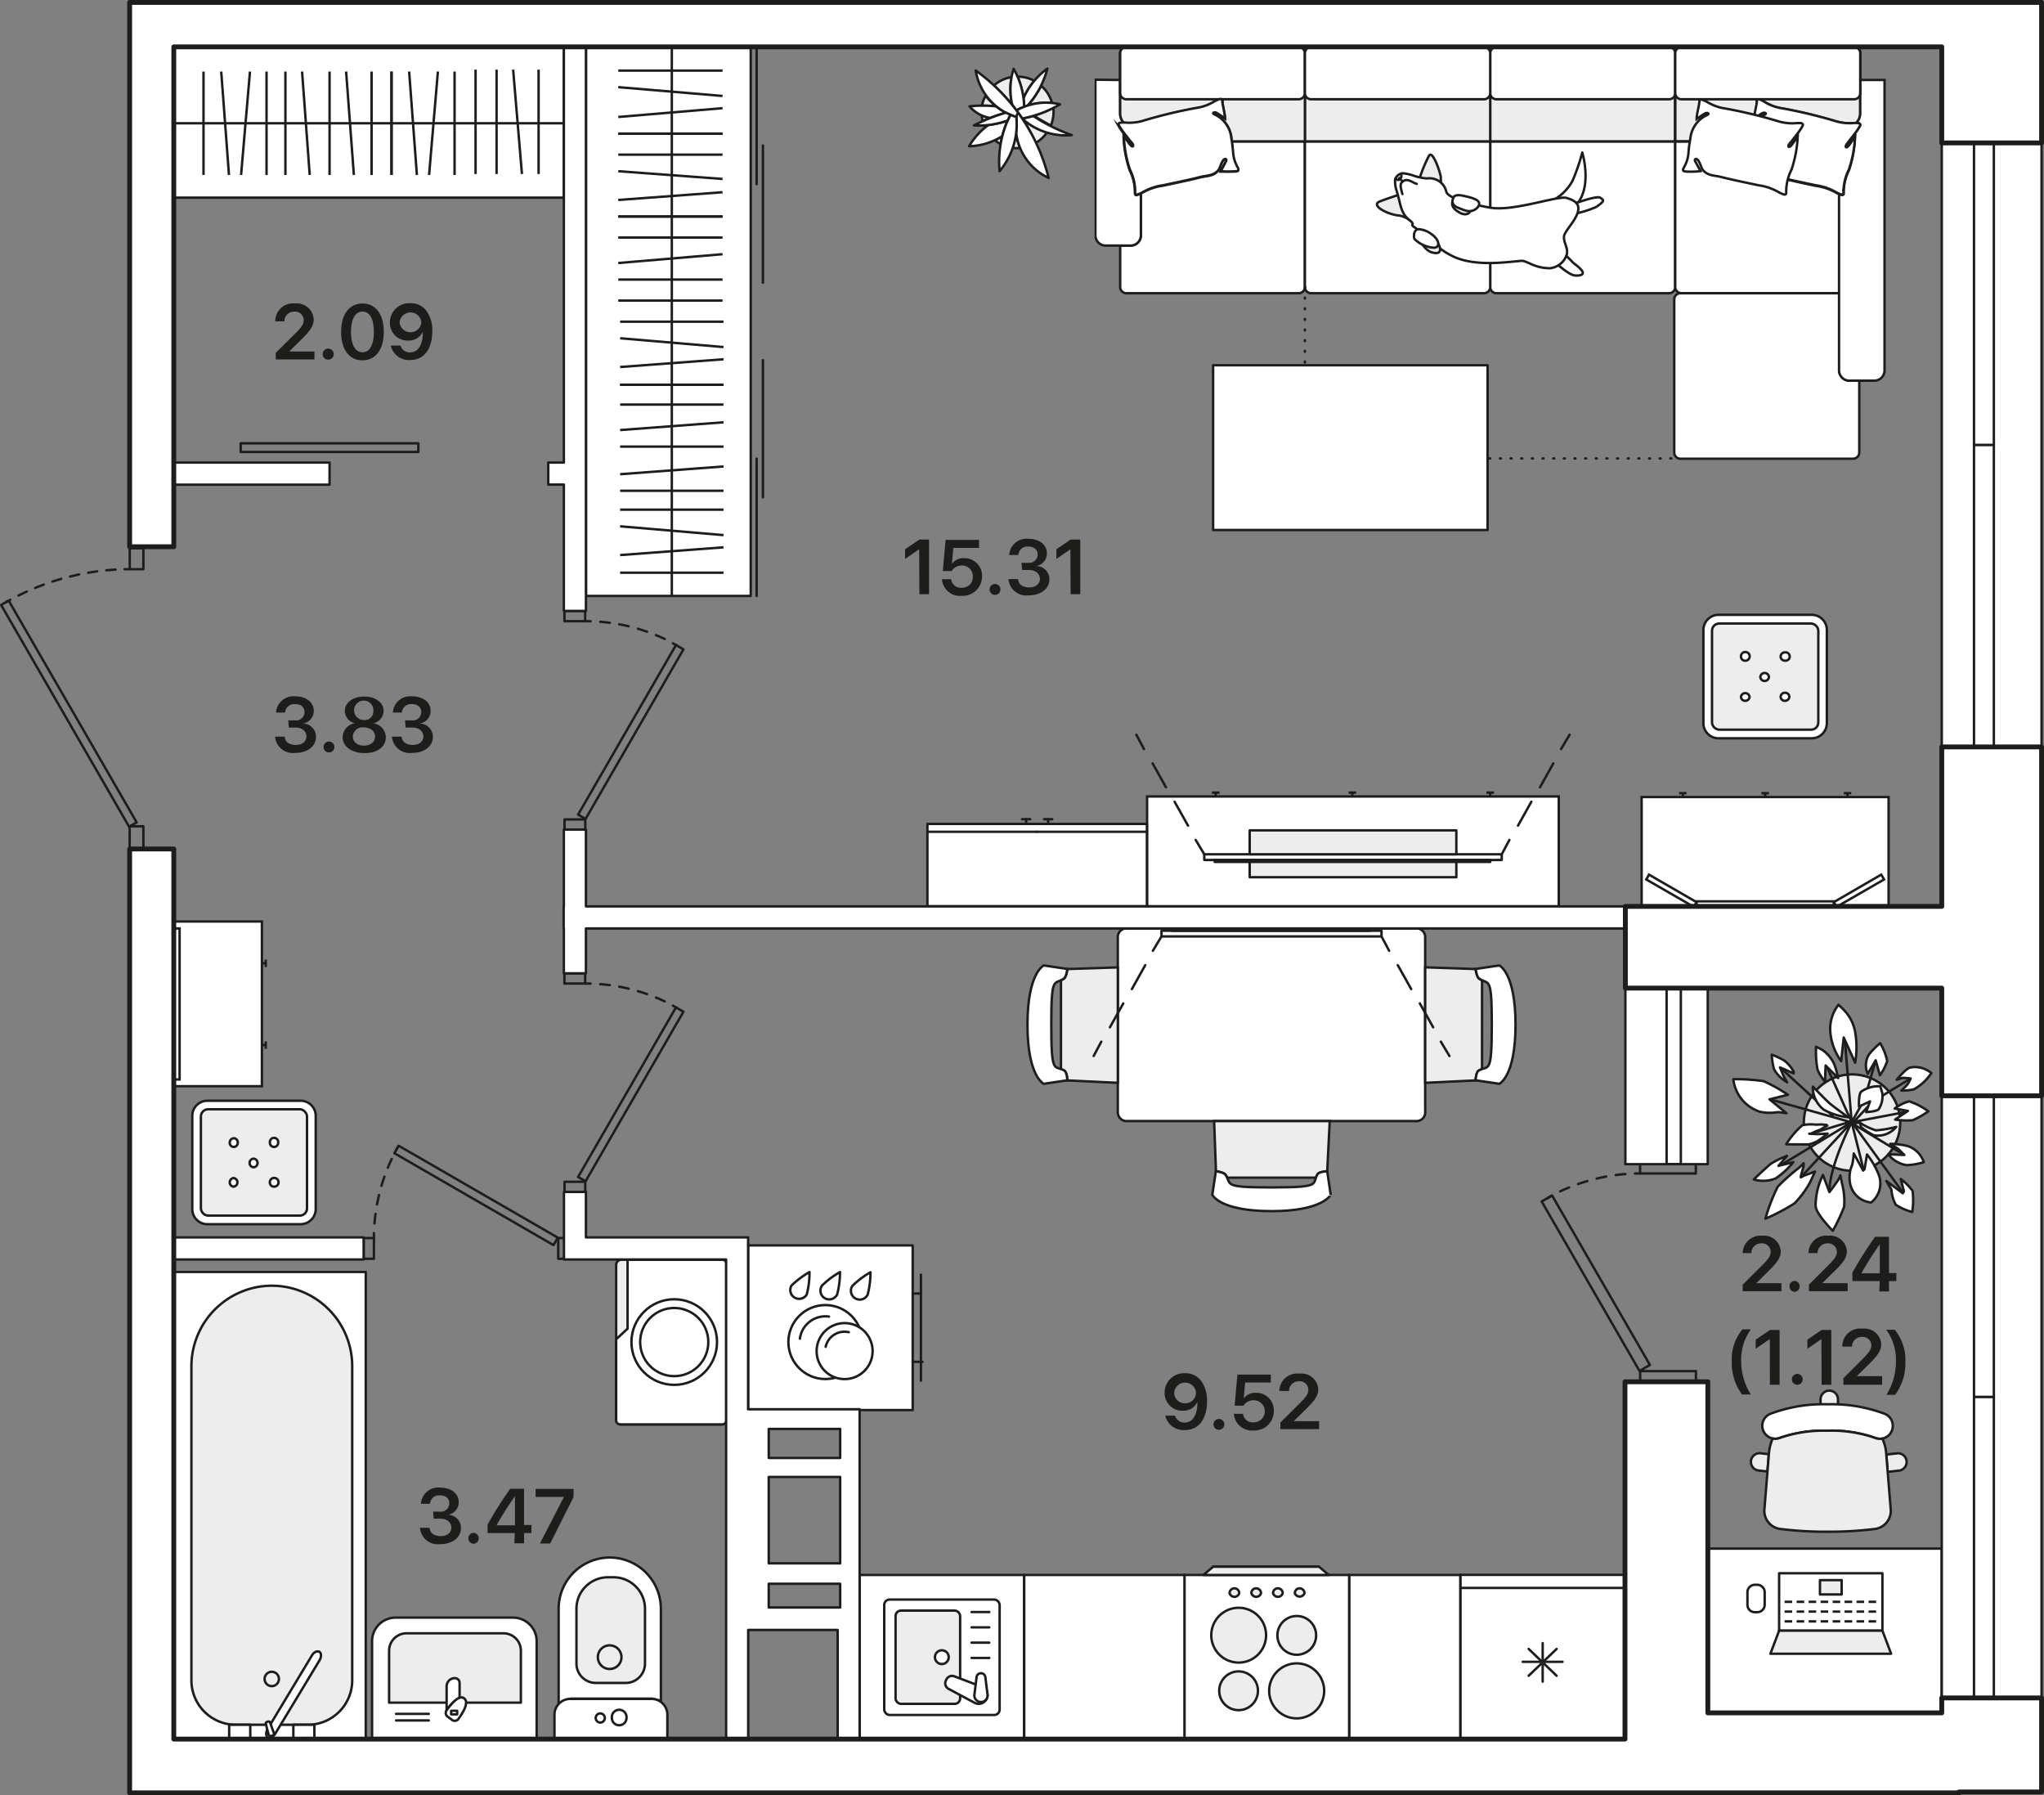 <svg xmlns="http://www.w3.org/2000/svg" xmlns:xlink="http://www.w3.org/1999/xlink" viewBox="0 0 211.12 185.39"><rect x="0" y="0" width="211.12" height="185.39" fill="#808080" stroke="none"/><defs><symbol id="раковина" data-name="раковина" viewBox="0 0 17.25 12.72"><path d="M17.13,2.57v10H.13v-10A2.43,2.43,0,0,1,2.57.13H14.68A2.44,2.44,0,0,1,17.13,2.57Z" fill="#fff" stroke="#1d1d1b" stroke-linecap="round" stroke-linejoin="round" stroke-width="0.25" fill-rule="evenodd"/><path d="M3.7,1.75h10a1.8,1.8,0,0,1,1.8,1.8V8.91a0,0,0,0,1,0,0H1.89a0,0,0,0,1,0,0V3.55a1.8,1.8,0,0,1,1.8-1.8Z" fill="#ededed" stroke="#1d1d1b" stroke-linecap="round" stroke-linejoin="round" stroke-width="0.25"/><line x1="2.61" y1="10.75" x2="5.99" y2="10.75" fill="#fff" stroke="#1d1d1b" stroke-linecap="round" stroke-linejoin="round" stroke-width="0.25"/><line x1="2.61" y1="10.07" x2="5.99" y2="10.07" fill="#fff" stroke="#1d1d1b" stroke-linecap="round" stroke-linejoin="round" stroke-width="0.25"/><path d="M7.83,9.7A4.08,4.08,0,0,1,9.17,8.41V6.87a.49.49,0,0,0-.49-.49h0a.85.85,0,0,0-.85.85Z" fill="#fff" stroke="#1d1d1b" stroke-linecap="round" stroke-linejoin="round" stroke-width="0.25" fill-rule="evenodd"/><path d="M8,10.4l.41.31A.48.48,0,0,0,9,10.66c.29-.4,1.26-1.73.64-2.19h0C9.05,8,8.09,9.35,7.8,9.74A.48.48,0,0,0,8,10.4Z" fill="#fff" stroke="#1d1d1b" stroke-linecap="round" stroke-linejoin="round" stroke-width="0.25" fill-rule="evenodd"/><rect x="8.3" y="9.75" width="0.62" height="0.37" stroke-width="0.25" stroke="#1d1d1b" stroke-linecap="round" stroke-linejoin="round" fill="#fff"/></symbol><symbol id="ванна" data-name="ванна" viewBox="0 0 20.09 48.41"><rect x="0.13" y="0.13" width="19.84" height="48.16" stroke-width="0.25" stroke="#1d1d1b" stroke-linecap="round" stroke-linejoin="round" fill="#fff"/><path d="M1.53,6.1V38.57a8.32,8.32,0,0,0,8.3,8.3h0a8.33,8.33,0,0,0,8.31-8.3V6.1a4.59,4.59,0,0,0-4.57-4.57H6.1A4.59,4.59,0,0,0,1.53,6.1Z" fill="#ededed" stroke="#1d1d1b" stroke-linecap="round" stroke-linejoin="round" stroke-width="0.25" fill-rule="evenodd"/><path d="M9.1,6.26A.74.74,0,1,1,9.83,7,.74.74,0,0,1,9.1,6.26Z" fill="#ededed" stroke="#1d1d1b" stroke-linecap="round" stroke-linejoin="round" stroke-width="0.25" fill-rule="evenodd"/><path d="M7.61.13H5.44v1.4H7.61V.13Zm4.45,0v1.4h2.18V.13Z" fill="#fff" stroke="#1d1d1b" stroke-linecap="round" stroke-linejoin="round" stroke-width="0.25" fill-rule="evenodd"/><path d="M9.48.61,4.91,8.18c-.21.35-.2.74,0,.88h0c.22.13.58,0,.79-.39l4.56-7.56c.21-.35.2-.75,0-.88h0C10,.09,9.69.27,9.48.61Z" fill="#fff" stroke="#1d1d1b" stroke-linecap="round" stroke-linejoin="round" stroke-width="0.25" fill-rule="evenodd"/><path d="M10.47,1.67c0,.15-.38.28-.44.13L9.62.67c-.1-.28.47-.43.54-.17Z" fill="#fff" stroke="#1d1d1b" stroke-linecap="round" stroke-linejoin="round" stroke-width="0.25" fill-rule="evenodd"/></symbol><symbol id="унитаз" data-name="унитаз" viewBox="0 0 18.93 11.92"><path d="M4,.8l.23.89v8.43l-.53,1.24h9.84A5.29,5.29,0,0,0,18.8,6.08h0A5.29,5.29,0,0,0,13.52.8Z" fill="#fff" stroke="#1d1d1b" stroke-miterlimit="22.93" stroke-width="0.25" fill-rule="evenodd"/><path d="M.13.13V11.79H2.58A1.63,1.63,0,0,0,4.2,10.17V1.75A1.63,1.63,0,0,0,2.58.13Z" fill="#fff" stroke="#1d1d1b" stroke-miterlimit="22.93" stroke-width="0.25" fill-rule="evenodd"/><path d="M5.85,4.52v3a2,2,0,0,0,2,2h5.66a3.25,3.25,0,0,0,3.25-3.24v-.6a3.25,3.25,0,0,0-3.25-3.24H7.88A2,2,0,0,0,5.85,4.52Z" fill="#ededed" stroke="#1d1d1b" stroke-miterlimit="22.93" stroke-width="0.25" fill-rule="evenodd"/><path d="M7.29,6.08A1.22,1.22,0,1,0,8.51,4.87,1.22,1.22,0,0,0,7.29,6.08Z" fill="#ededed" stroke="#1d1d1b" stroke-miterlimit="22.93" stroke-width="0.25" fill-rule="evenodd"/><path d="M1.48,5.1a.75.75,0,0,0,.75.76.76.76,0,1,0,0-1.51A.75.75,0,0,0,1.48,5.1Z" fill="#fff" stroke="#1d1d1b" stroke-miterlimit="22.93" stroke-width="0.25" fill-rule="evenodd"/><path d="M1.76,7.06a.47.47,0,1,0,.47-.47A.47.47,0,0,0,1.76,7.06Z" fill="#fff" stroke="#1d1d1b" stroke-miterlimit="22.93" stroke-width="0.25" fill-rule="evenodd"/></symbol><symbol id="стир_машинка_2" data-name="стир машинка 2" viewBox="0 0 17.26 11.63"><rect x="0.13" y="0.13" width="17.01" height="11.38" rx="0.51" fill="#ededed" stroke="#1d1d1b" stroke-miterlimit="22.93" stroke-width="0.25"/><path d="M7.25,10.33H.13V.54A.4.4,0,0,1,.54.13H16.71a.4.4,0,0,1,.42.41V11.09a.42.42,0,0,1-.42.42H8.34Z" fill="#fff" stroke="#1d1d1b" stroke-miterlimit="22.93" stroke-width="0.25" fill-rule="evenodd"/><path d="M6.85,10.87h0Z" fill="#fff" stroke="#1d1d1b" stroke-miterlimit="22.93" stroke-width="0.25" fill-rule="evenodd"/><path d="M3.6,10.87h0Z" fill="#fff" stroke="#1d1d1b" stroke-miterlimit="22.93" stroke-width="0.25" fill-rule="evenodd"/><circle cx="8.63" cy="5.51" r="4.42" fill="#fff" stroke="#1d1d1b" stroke-miterlimit="22.93" stroke-width="0.25"/><circle cx="8.63" cy="5.51" r="3.52" fill="#fff" stroke="#1d1d1b" stroke-miterlimit="22.93" stroke-width="0.25"/></symbol><symbol id="плита" data-name="плита" viewBox="0 0 18.1 17.26"><path d="M.13,17.13V.13h17v17Z" fill="#fff" stroke="#1d1d1b" stroke-linecap="round" stroke-linejoin="round" stroke-width="0.25"/><line x1="17.98" y1="14.18" x2="17.98" y2="3.24" fill="#ededed" stroke="#1d1d1b" stroke-linecap="round" stroke-linejoin="round" stroke-width="0.25"/><polygon points="17.98 14.18 17.13 15.18 17.13 2.24 17.98 3.24 17.98 14.18" fill="#ededed" stroke="#1d1d1b" stroke-linecap="round" stroke-linejoin="round" stroke-width="0.25"/><path d="M8,5.54A2.84,2.84,0,1,1,5.2,2.71,2.84,2.84,0,0,1,8,5.54Z" fill="#ededed" stroke="#1d1d1b" stroke-linecap="round" stroke-linejoin="round" stroke-width="0.25"/><path d="M13.74,11.55a2.83,2.83,0,1,1-2.83-2.84A2.83,2.83,0,0,1,13.74,11.55Z" fill="#ededed" stroke="#1d1d1b" stroke-linecap="round" stroke-linejoin="round" stroke-width="0.25"/><path d="M12.89,5.54a2,2,0,1,1-2-2A2,2,0,0,1,12.89,5.54Z" fill="#ededed" stroke="#1d1d1b" stroke-linecap="round" stroke-linejoin="round" stroke-width="0.25"/><path d="M7.17,11.55a2,2,0,1,1-2-2A2,2,0,0,1,7.17,11.55Z" fill="#ededed" stroke="#1d1d1b" stroke-linecap="round" stroke-linejoin="round" stroke-width="0.25"/><line x1="15.27" y1="11.99" x2="15.25" y2="11.99" fill="#ededed" stroke="#1d1d1b" stroke-linecap="round" stroke-linejoin="round" stroke-width="0.25"/><path d="M15.75,12a.51.51,0,0,0-.5-.52.52.52,0,0,0,0,1h0A.5.5,0,0,0,15.75,12Z" fill="#ededed" stroke="#1d1d1b" stroke-linecap="round" stroke-linejoin="round" stroke-width="0.25"/><line x1="15.27" y1="9.75" x2="15.25" y2="9.75" fill="#ededed" stroke="#1d1d1b" stroke-linecap="round" stroke-linejoin="round" stroke-width="0.25"/><path d="M15.75,9.75a.51.51,0,0,0-.5-.52.52.52,0,0,0,0,1h0A.5.5,0,0,0,15.75,9.75Z" fill="#ededed" stroke="#1d1d1b" stroke-linecap="round" stroke-linejoin="round" stroke-width="0.25"/><line x1="15.27" y1="7.51" x2="15.25" y2="7.51" fill="#ededed" stroke="#1d1d1b" stroke-linecap="round" stroke-linejoin="round" stroke-width="0.25"/><path d="M15.75,7.51a.51.51,0,0,0-.5-.52.52.52,0,0,0,0,1h0A.5.5,0,0,0,15.75,7.51Z" fill="#ededed" stroke="#1d1d1b" stroke-linecap="round" stroke-linejoin="round" stroke-width="0.25"/><line x1="15.27" y1="5.27" x2="15.25" y2="5.27" fill="#ededed" stroke="#1d1d1b" stroke-linecap="round" stroke-linejoin="round" stroke-width="0.25"/><path d="M15.75,5.27a.52.52,0,0,0-.5-.53.53.53,0,0,0,0,1h0A.5.5,0,0,0,15.75,5.27Z" fill="#ededed" stroke="#1d1d1b" stroke-linecap="round" stroke-linejoin="round" stroke-width="0.25"/></symbol><symbol id="зеркало_большое" data-name="зеркало большое" viewBox="0 0 12.04 25.76"><rect x="0.17" y="0.13" width="11.34" height="25.51" fill="#fff" stroke="#1d1d1b" stroke-miterlimit="10" stroke-width="0.25"/><rect x="0.17" y="5.79" width="0.57" height="14.17" fill="#fff" stroke="#1d1d1b" stroke-miterlimit="10" stroke-width="0.25"/><polygon points="3 0.6 3.5 0.89 0.66 5.79 0.17 5.51 3 0.6" fill="#fff" stroke="#1d1d1b" stroke-miterlimit="10" stroke-width="0.25"/><polygon points="3 25.16 3.5 24.88 0.66 19.97 0.17 20.25 3 25.16" fill="#fff" stroke="#1d1d1b" stroke-miterlimit="10" stroke-width="0.25"/><line x1="11.91" y1="21.77" x2="11.91" y2="21" fill="#fff" stroke="#1d1d1b" stroke-miterlimit="10" stroke-width="0.25"/><line x1="11.51" y1="21.38" x2="11.91" y2="21.38" fill="#fff" stroke="#1d1d1b" stroke-miterlimit="10" stroke-width="0.25"/><line x1="11.91" y1="13.27" x2="11.91" y2="12.49" fill="#fff" stroke="#1d1d1b" stroke-miterlimit="10" stroke-width="0.25"/><line x1="11.51" y1="12.88" x2="11.91" y2="12.88" fill="#fff" stroke="#1d1d1b" stroke-miterlimit="10" stroke-width="0.25"/><line x1="11.91" y1="4.76" x2="11.91" y2="3.99" fill="#fff" stroke="#1d1d1b" stroke-miterlimit="10" stroke-width="0.25"/><line x1="11.51" y1="4.38" x2="11.91" y2="4.38" fill="#fff" stroke="#1d1d1b" stroke-miterlimit="10" stroke-width="0.25"/></symbol><symbol id="пуфик_квадратный" data-name="пуфик квадратный" viewBox="0 0 13.01 13.01"><path d="M12.88,1.69v9.62a1.57,1.57,0,0,1-1.57,1.57H1.69A1.56,1.56,0,0,1,.13,11.31V1.69A1.56,1.56,0,0,1,1.69.13h9.62A1.56,1.56,0,0,1,12.88,1.69Z" fill="#fff" stroke="#1d1d1b" stroke-miterlimit="10" stroke-width="0.25"/><rect x="1.02" y="1.01" width="10.96" height="10.98" rx="0.74" fill="#ededed" stroke="#1d1d1b" stroke-miterlimit="10" stroke-width="0.25"/><line x1="8.59" y1="8.55" x2="8.57" y2="8.55" fill="#fff" stroke="#1d1d1b" stroke-miterlimit="10" stroke-width="0.25"/><path d="M8.57,9h0a.45.45,0,1,0-.43-.44A.43.43,0,0,0,8.57,9Z" fill="#fff" stroke="#1d1d1b" stroke-miterlimit="10" stroke-width="0.25"/><line x1="8.59" y1="4.46" x2="8.57" y2="4.46" fill="#fff" stroke="#1d1d1b" stroke-miterlimit="10" stroke-width="0.25"/><path d="M8.57,4.9h0A.43.43,0,0,0,9,4.46a.43.43,0,1,0-.85,0A.42.42,0,0,0,8.57,4.9Z" fill="#fff" stroke="#1d1d1b" stroke-miterlimit="10" stroke-width="0.25"/><line x1="4.43" y1="4.46" x2="4.41" y2="4.46" fill="#fff" stroke="#1d1d1b" stroke-miterlimit="10" stroke-width="0.25"/><path d="M4.41,4.9h0a.43.43,0,0,0,.42-.44A.44.44,0,0,0,4.43,4,.45.45,0,0,0,4,4.46.42.42,0,0,0,4.41,4.9Z" fill="#fff" stroke="#1d1d1b" stroke-miterlimit="10" stroke-width="0.25"/><line x1="4.43" y1="8.55" x2="4.41" y2="8.55" fill="#fff" stroke="#1d1d1b" stroke-miterlimit="10" stroke-width="0.25"/><path d="M4.41,9h0a.45.45,0,0,0,0-.89A.45.45,0,0,0,4,8.55.43.43,0,0,0,4.41,9Z" fill="#fff" stroke="#1d1d1b" stroke-miterlimit="10" stroke-width="0.25"/><line x1="6.51" y1="6.5" x2="6.49" y2="6.5" fill="#fff" stroke="#1d1d1b" stroke-miterlimit="10" stroke-width="0.25"/><path d="M6.49,7h0a.45.45,0,0,0,0-.89.44.44,0,0,0-.44.44A.44.44,0,0,0,6.49,7Z" fill="#fff" stroke="#1d1d1b" stroke-miterlimit="10" stroke-width="0.25"/></symbol><symbol id="цветок_2" data-name="цветок 2" viewBox="0 0 22.93 22.93"><circle cx="11.92" cy="13.42" r="4.96" fill="#ededed" stroke="#1d1d1b" stroke-linecap="round" stroke-linejoin="round" stroke-width="0.25"/><path d="M12.18,13.42l5.92,1.45m-6.23-1.45,3.27,4.8m-3-.78L13,21M10.54,17.1,9.11,19.67m2.76-6.25-6.74,5.7m6.74-5.7L5.74,15.76M10,12.51l-7.56-.32M12,13.42l-.1,2.68m0-2.68L4.11,9.06m7.66,4.36-2.15-4m2.25,4L9.73,4.71" fill="none" stroke="#1d1d1b" stroke-linecap="round" stroke-linejoin="round" stroke-width="0.25"/><polyline points="12.48 13.98 11.97 13.31 11.97 13.42 21.07 11.97" fill="none" stroke="#1d1d1b" stroke-linecap="round" stroke-linejoin="round" stroke-width="0.25"/><polyline points="11.97 13.42 11.87 13.42 16.52 10.63" fill="none" stroke="#1d1d1b" stroke-linecap="round" stroke-linejoin="round" stroke-width="0.25"/><path d="M15.35,6.72c-1.84,1.67-3.48,6.7-3.48,6.7l.31-7.71" fill="none" stroke="#1d1d1b" stroke-linecap="round" stroke-linejoin="round" stroke-width="0.25"/><line x1="11.87" y1="13.42" x2="11.36" y2="15.21" fill="none" stroke="#1d1d1b" stroke-linecap="round" stroke-linejoin="round" stroke-width="0.25"/><path d="M9,4.48a9.65,9.65,0,0,0,.61,1.79l.11-1.34.81,1.34a8.68,8.68,0,0,0-.1-2.46A3.43,3.43,0,0,0,8.91,2.14S8.91,3,9,4.48Z" fill="#fff" stroke="#1d1d1b" stroke-linecap="round" stroke-linejoin="round" stroke-width="0.25" fill-rule="evenodd"/><path d="M11.36,6.34c0,.15,0,.6,0,.6l.21-.22.51-.9.1-.11.1.34.51,1.11s.42-1.07.51-1.45a9.84,9.84,0,0,0,.31-2.35,20.59,20.59,0,0,0-1-3.23,18.39,18.39,0,0,0-1.43,3.23A20,20,0,0,0,11.36,6.34Z" fill="#fff" stroke="#1d1d1b" stroke-linecap="round" stroke-linejoin="round" stroke-width="0.25" fill-rule="evenodd"/><path d="M14,7.32l1.33-.6s-.13,1-.21,1.34c0,.17-.2.67-.2.67l.72-.48a7.07,7.07,0,0,0,1.83-1.53,19.3,19.3,0,0,0,.92-2.57s-2.46,0-3.06.56A7.28,7.28,0,0,0,13.61,7.5Z" fill="#fff" stroke="#1d1d1b" stroke-linecap="round" stroke-linejoin="round" stroke-width="0.25" fill-rule="evenodd"/><path d="M16.4,8.73A3.27,3.27,0,0,0,15,10.37a8.65,8.65,0,0,1-.71.93l1.93-.56v.2l-.89,1.25a8.1,8.1,0,0,0,2.23-.58A2.5,2.5,0,0,0,19.12,9,2.43,2.43,0,0,0,16.4,8.73Z" fill="#fff" stroke="#1d1d1b" stroke-linecap="round" stroke-linejoin="round" stroke-width="0.25" fill-rule="evenodd"/><path d="M8.5,9.62a4.32,4.32,0,0,0,.92,1l.41.44.41.34h.1l-.1-.34-.1-.44-.21-.45-.2-.56-.11-.11.62.56.71.78-.1-.78-.1-.56-.1-.22L10.54,9l-.2-.34L8.71,7.05A8.72,8.72,0,0,0,8.5,9.62Z" fill="#fff" stroke="#1d1d1b" stroke-linecap="round" stroke-linejoin="round" stroke-width="0.25" fill-rule="evenodd"/><path d="M2.47,10a17.32,17.32,0,0,0,2.76.78l-1-1.67,2.24.22s-.59-.43-.72-.56A4.73,4.73,0,0,0,4.42,7.5a4,4,0,0,0-4.29.44A20.42,20.42,0,0,0,2.47,10Z" fill="#fff" stroke="#1d1d1b" stroke-linecap="round" stroke-linejoin="round" stroke-width="0.25" fill-rule="evenodd"/><path d="M21.07,10.63a3.75,3.75,0,0,0-1.41.78l-1,.26,2.09.3-.05.22-1.13.67a6,6,0,0,0,1.72,0A7.88,7.88,0,0,0,22.8,11.3,5.38,5.38,0,0,0,21.07,10.63Z" fill="#fff" stroke="#1d1d1b" stroke-linecap="round" stroke-linejoin="round" stroke-width="0.25" fill-rule="evenodd"/><path d="M4,12.86a.82.82,0,0,0,.1-.11l-.61-.23c-.21-.07-.82-.33-.82-.33l.82-.34a6.94,6.94,0,0,1,.78-.22,4.67,4.67,0,0,0-.58-.11,3.52,3.52,0,0,0-1.33.11,7.29,7.29,0,0,0-1.22.89A8.75,8.75,0,0,0,2.47,13,3.46,3.46,0,0,0,4,12.86Z" fill="#fff" stroke="#1d1d1b" stroke-linecap="round" stroke-linejoin="round" stroke-width="0.25" fill-rule="evenodd"/><path d="M8.91,13.19c.59.05,2.35.34,2.35.34A6.44,6.44,0,0,0,8.91,12.3a2.94,2.94,0,0,0-2.35.78l-.1.11S8.3,13.15,8.91,13.19Z" fill="#fff" stroke="#1d1d1b" stroke-linecap="round" stroke-linejoin="round" stroke-width="0.25" fill-rule="evenodd"/><path d="M7,14.42s-.54.07-.72.12a3.44,3.44,0,0,0-.71.22A9.25,9.25,0,0,0,4,16.1c-.06,0-.21.22-.21.22s.59.21.72.23a3.62,3.62,0,0,0,1.88-.18,9.35,9.35,0,0,0,1.28-.72H5.85l.4-.44Z" fill="#fff" stroke="#1d1d1b" stroke-linecap="round" stroke-linejoin="round" stroke-width="0.25" fill-rule="evenodd"/><path d="M19,14.31a2.92,2.92,0,0,0-2.14-.56l1.22,1.12s-.58,0-.77,0-1.07-.22-1.07-.22a8.2,8.2,0,0,0,1.43,1.11,2.62,2.62,0,0,0,2.35,0A7.17,7.17,0,0,0,19,14.31Z" fill="#fff" stroke="#1d1d1b" stroke-linecap="round" stroke-linejoin="round" stroke-width="0.25" fill-rule="evenodd"/><path d="M12.89,16.32c0-.34-.71-1.11-.71-1.11l-.49,1.06-.43-1.18s-.92.84-.92,1.23a3,3,0,0,0,1,1.79l.61-.33A2.4,2.4,0,0,0,12.89,16.32Z" fill="#fff" stroke="#1d1d1b" stroke-linecap="round" stroke-linejoin="round" stroke-width="0.25" fill-rule="evenodd"/><path d="M5.13,19l1.53-1.9A5.89,5.89,0,0,0,3.8,18.39,4,4,0,0,0,2.37,21,10.28,10.28,0,0,0,3.5,21a5.16,5.16,0,0,0,1-.22,4.89,4.89,0,0,0,.92-.45A9.09,9.09,0,0,0,7.79,18Z" fill="#fff" stroke="#1d1d1b" stroke-linecap="round" stroke-linejoin="round" stroke-width="0.25" fill-rule="evenodd"/><path d="M9.11,19.67l.41-1.56a2.08,2.08,0,0,0-1.33,1.56,8.85,8.85,0,0,0,0,1.57A6,6,0,0,0,10,20.46a5.41,5.41,0,0,0,.51-1.57Z" fill="#fff" stroke="#1d1d1b" stroke-linecap="round" stroke-linejoin="round" stroke-width="0.25" fill-rule="evenodd"/><path d="M14,20.33a5.85,5.85,0,0,0-.82-1,7.76,7.76,0,0,1,0,.85c0,.18-.2.71-.2.71a6,6,0,0,1-.63-.54,6.2,6.2,0,0,1-.29-.57s-.17,1.52.1,1.89a2.6,2.6,0,0,0,1.94,1.12,8.59,8.59,0,0,0,.1-1A5.37,5.37,0,0,0,14,20.33Z" fill="#fff" stroke="#1d1d1b" stroke-linecap="round" stroke-linejoin="round" stroke-width="0.25" fill-rule="evenodd"/><path d="M15.45,16.32a2.47,2.47,0,0,0-1-2.23,6.71,6.71,0,0,0-1.54-.34l-.4.23a6.73,6.73,0,0,1,1.71.61A11.7,11.7,0,0,1,15.45,16.32Z" fill="#fff" stroke="#1d1d1b" stroke-linecap="round" stroke-linejoin="round" stroke-width="0.25" fill-rule="evenodd"/><path d="M16.16,18a8.11,8.11,0,0,0-1.33-1.23l.31,1.56L14,17.55a4.46,4.46,0,0,0,.53,1.57,7.07,7.07,0,0,0,2.12.67A9,9,0,0,0,16.16,18Z" fill="#fff" stroke="#1d1d1b" stroke-linecap="round" stroke-linejoin="round" stroke-width="0.25" fill-rule="evenodd"/></symbol><symbol id="зеркало_в_прихожей" data-name="зеркало в прихожей" viewBox="0 0 17.26 9.72"><rect x="0.13" y="0.13" width="17.01" height="9.07" fill="#fff" stroke="#1d1d1b" stroke-miterlimit="10" stroke-width="0.25"/><rect x="0.83" y="0.13" width="15.59" height="0.57" fill="#fff" stroke="#1d1d1b" stroke-miterlimit="10" stroke-width="0.25"/><line x1="3.99" y1="9.6" x2="4.76" y2="9.6" fill="#fff" stroke="#1d1d1b" stroke-miterlimit="10" stroke-width="0.25"/><line x1="4.38" y1="9.2" x2="4.38" y2="9.6" fill="#fff" stroke="#1d1d1b" stroke-miterlimit="10" stroke-width="0.25"/><line x1="12.44" y1="9.6" x2="13.21" y2="9.6" fill="#fff" stroke="#1d1d1b" stroke-miterlimit="10" stroke-width="0.25"/><line x1="12.83" y1="9.2" x2="12.83" y2="9.6" fill="#fff" stroke="#1d1d1b" stroke-miterlimit="10" stroke-width="0.25"/></symbol><symbol id="ноут_со_стулом" data-name="ноут со стулом" viewBox="0 0 27.39 16.78"><polygon points="2.51 3.4 8.44 3.4 8.44 14.07 2.51 14.07 2.51 3.4" fill="#fff" stroke="#1d1d1b" stroke-linecap="round" stroke-linejoin="round" stroke-width="0.25" fill-rule="evenodd"/><polygon points="2.51 3.4 0.13 2.5 0.13 14.97 2.51 14.07 2.51 3.4" fill="#ededed" stroke="#1d1d1b" stroke-linecap="round" stroke-linejoin="round" stroke-width="0.25" fill-rule="evenodd"/><polygon points="6.25 7.62 7.73 7.62 7.73 9.86 6.25 9.86 6.25 7.62" fill="#ededed" stroke="#1d1d1b" stroke-linecap="round" stroke-linejoin="round" stroke-width="0.25" fill-rule="evenodd"/><line x1="3.47" y1="13.42" x2="3.47" y2="12.64" fill="none" stroke="#1d1d1b" stroke-miterlimit="10" stroke-width="0.25"/><line x1="4.48" y1="13.42" x2="4.48" y2="12.64" fill="none" stroke="#1d1d1b" stroke-miterlimit="10" stroke-width="0.25"/><line x1="5.49" y1="13.42" x2="5.49" y2="12.64" fill="none" stroke="#1d1d1b" stroke-miterlimit="10" stroke-width="0.25"/><line x1="3.47" y1="12.18" x2="3.47" y2="11.4" fill="none" stroke="#1d1d1b" stroke-miterlimit="10" stroke-width="0.25"/><line x1="4.48" y1="12.18" x2="4.48" y2="11.4" fill="none" stroke="#1d1d1b" stroke-miterlimit="10" stroke-width="0.25"/><line x1="5.49" y1="12.18" x2="5.49" y2="11.4" fill="none" stroke="#1d1d1b" stroke-miterlimit="10" stroke-width="0.25"/><line x1="3.47" y1="10.95" x2="3.47" y2="10.16" fill="#fff" stroke="#1d1d1b" stroke-miterlimit="10" stroke-width="0.25"/><line x1="4.48" y1="10.95" x2="4.48" y2="10.16" fill="#fff" stroke="#1d1d1b" stroke-miterlimit="10" stroke-width="0.25"/><line x1="5.49" y1="10.95" x2="5.49" y2="10.16" fill="#fff" stroke="#1d1d1b" stroke-miterlimit="10" stroke-width="0.25"/><line x1="3.47" y1="9.71" x2="3.47" y2="8.93" fill="#fff" stroke="#1d1d1b" stroke-miterlimit="10" stroke-width="0.25"/><line x1="4.48" y1="9.71" x2="4.48" y2="8.93" fill="#fff" stroke="#1d1d1b" stroke-miterlimit="10" stroke-width="0.25"/><line x1="5.49" y1="9.71" x2="5.49" y2="8.93" fill="#fff" stroke="#1d1d1b" stroke-miterlimit="10" stroke-width="0.25"/><line x1="3.47" y1="8.47" x2="3.47" y2="7.69" fill="#fff" stroke="#1d1d1b" stroke-miterlimit="10" stroke-width="0.25"/><line x1="4.48" y1="8.47" x2="4.48" y2="7.69" fill="#fff" stroke="#1d1d1b" stroke-miterlimit="10" stroke-width="0.25"/><line x1="5.49" y1="8.47" x2="5.49" y2="7.69" fill="#fff" stroke="#1d1d1b" stroke-miterlimit="10" stroke-width="0.25"/><line x1="3.47" y1="7.23" x2="3.47" y2="6.45" fill="#fff" stroke="#1d1d1b" stroke-miterlimit="10" stroke-width="0.25"/><line x1="4.48" y1="7.23" x2="4.48" y2="6.45" fill="#fff" stroke="#1d1d1b" stroke-miterlimit="10" stroke-width="0.25"/><line x1="5.49" y1="7.23" x2="5.49" y2="6.45" fill="#fff" stroke="#1d1d1b" stroke-miterlimit="10" stroke-width="0.25"/><line x1="3.47" y1="5.99" x2="3.47" y2="5.21" fill="none" stroke="#1d1d1b" stroke-miterlimit="10" stroke-width="0.25"/><line x1="4.48" y1="5.99" x2="4.48" y2="5.21" fill="none" stroke="#1d1d1b" stroke-miterlimit="10" stroke-width="0.25"/><line x1="5.49" y1="5.99" x2="5.49" y2="5.21" fill="none" stroke="#1d1d1b" stroke-miterlimit="10" stroke-width="0.25"/><line x1="3.47" y1="4.75" x2="3.47" y2="3.97" fill="none" stroke="#1d1d1b" stroke-miterlimit="10" stroke-width="0.25"/><line x1="4.48" y1="4.75" x2="4.48" y2="3.97" fill="none" stroke="#1d1d1b" stroke-miterlimit="10" stroke-width="0.25"/><line x1="5.49" y1="4.75" x2="5.49" y2="3.97" fill="none" stroke="#1d1d1b" stroke-miterlimit="10" stroke-width="0.25"/><path d="M5.19.13H6.48A.77.77,0,0,1,7.25.9v.24a.78.78,0,0,1-.77.77H5.19a.77.77,0,0,1-.77-.77V.9A.76.76,0,0,1,5.19.13Z" fill="#fff" stroke="#1d1d1b" stroke-linecap="round" stroke-linejoin="round" stroke-width="0.25" fill-rule="evenodd"/><path d="M18.91,14.61l.14,1.25a.9.9,0,0,0,1.78-.2l-.13-1.19Z" fill="#ededed" stroke="#1d1d1b" stroke-linecap="round" stroke-linejoin="round" stroke-width="0.25"/><path d="M20.73,2.34l.1-.85a.9.9,0,0,0-.8-1h-.1a.89.89,0,0,0-.88.8l-.1.9Z" fill="#ededed" stroke="#1d1d1b" stroke-linecap="round" stroke-linejoin="round" stroke-width="0.25"/><path d="M25.85,8.4c0,.38,0,.73,0,1.08h.55a.9.9,0,0,0,.9-.9.91.91,0,0,0-.89-.9h-.55C25.84,7.92,25.85,8.15,25.85,8.4Z" fill="#ededed" stroke="#1d1d1b" stroke-linecap="round" stroke-linejoin="round" stroke-width="0.25"/><path d="M23.67,1.66a1.34,1.34,0,0,1,1.22.8,15.5,15.5,0,0,1,1,5.94,15.59,15.59,0,0,1-1,5.95,1.34,1.34,0,1,1-2.45-1.1,13.66,13.66,0,0,0,.72-4.85,13.89,13.89,0,0,0-.72-4.86,1.35,1.35,0,0,1,1.23-1.88Z" fill="#fff" stroke="#1d1d1b" stroke-linecap="round" stroke-linejoin="round" stroke-width="0.25"/><path d="M15.14,14.92l5.68-.46a4.27,4.27,0,0,0,1.53-.4,1.35,1.35,0,0,1,.09-.81,13.66,13.66,0,0,0,.72-4.85,13.89,13.89,0,0,0-.72-4.86,1.31,1.31,0,0,1-.09-.8,4.48,4.48,0,0,0-1.53-.39l-5.68-.46A1.89,1.89,0,0,0,13,3.66a37.23,37.23,0,0,0-.27,4.74A37.7,37.7,0,0,0,13,13.15,1.89,1.89,0,0,0,15.14,14.92Z" fill="#ededed" stroke="#1d1d1b" stroke-linecap="round" stroke-linejoin="round" stroke-width="0.25" fill-rule="evenodd"/></symbol><symbol id="тумба_на_15" data-name="тумба на 15" viewBox="0 0 11.99 42.77"><polygon points="11.87 0.13 11.87 42.65 0.53 42.65 0.53 0.13 11.87 0.13" fill="#fff" stroke="#1d1d1b" stroke-miterlimit="10" stroke-width="0.25" fill-rule="evenodd"/><line x1="0.13" y1="35.95" x2="0.13" y2="35.17" fill="none" stroke="#1d1d1b" stroke-miterlimit="10" stroke-width="0.25"/><line x1="0.53" y1="35.56" x2="0.13" y2="35.56" fill="none" stroke="#1d1d1b" stroke-miterlimit="10" stroke-width="0.25"/><line x1="0.13" y1="21.83" x2="0.13" y2="21.06" fill="none" stroke="#1d1d1b" stroke-miterlimit="10" stroke-width="0.25"/><line x1="0.53" y1="21.45" x2="0.13" y2="21.45" fill="none" stroke="#1d1d1b" stroke-miterlimit="10" stroke-width="0.25"/><line x1="0.13" y1="7.6" x2="0.13" y2="6.82" fill="none" stroke="#1d1d1b" stroke-miterlimit="10" stroke-width="0.25"/><line x1="0.53" y1="7.21" x2="0.13" y2="7.21" fill="none" stroke="#1d1d1b" stroke-miterlimit="10" stroke-width="0.25"/></symbol><symbol id="телевизор_на_подставке" data-name="телевизор на подставке" viewBox="0 0 14.98 45.02"><rect x="1.91" y="7.14" width="0.59" height="30.73" stroke-width="0.25" stroke="#1d1d1b" stroke-linecap="round" stroke-linejoin="round" fill="#fff"/><rect x="1.71" y="8.33" width="0.2" height="28.46" stroke-width="0.25" stroke="#1d1d1b" stroke-linecap="round" stroke-linejoin="round" fill="none"/><line x1="14.85" y1="0.13" x2="13.37" y2="1.01" fill="none" stroke="#1d1d1b" stroke-linecap="round" stroke-linejoin="round" stroke-width="0.25"/><line x1="11.89" y1="1.81" x2="9.42" y2="3.19" fill="none" stroke="#1d1d1b" stroke-linecap="round" stroke-linejoin="round" stroke-width="0.25"/><line x1="7.93" y1="4.08" x2="5.46" y2="5.46" fill="none" stroke="#1d1d1b" stroke-linecap="round" stroke-linejoin="round" stroke-width="0.25"/><line x1="3.98" y1="6.35" x2="2.5" y2="7.14" fill="none" stroke="#1d1d1b" stroke-linecap="round" stroke-linejoin="round" stroke-width="0.25"/><line x1="14.85" y1="44.89" x2="13.37" y2="44.1" fill="none" stroke="#1d1d1b" stroke-linecap="round" stroke-linejoin="round" stroke-width="0.25"/><line x1="11.89" y1="43.21" x2="9.42" y2="41.83" fill="none" stroke="#1d1d1b" stroke-linecap="round" stroke-linejoin="round" stroke-width="0.25"/><line x1="7.93" y1="40.94" x2="5.46" y2="39.55" fill="none" stroke="#1d1d1b" stroke-linecap="round" stroke-linejoin="round" stroke-width="0.25"/><line x1="3.98" y1="38.76" x2="2.5" y2="37.87" fill="none" stroke="#1d1d1b" stroke-linecap="round" stroke-linejoin="round" stroke-width="0.25"/><polygon points="2.5 33.18 2.5 11.83 4.97 11.83 4.97 33.18 2.5 33.18" fill="#ededed" stroke="#1d1d1b" stroke-linecap="round" stroke-linejoin="round" stroke-width="0.25"/><polygon points="0.13 33.18 0.13 11.83 1.71 11.83 1.71 33.18 0.13 33.18" fill="#ededed" stroke="#1d1d1b" stroke-linecap="round" stroke-linejoin="round" stroke-width="0.25"/></symbol><symbol id="цветок" data-name="цветок" viewBox="0 0 13.38 11.59"><polygon points="6.3 6.99 6.3 6.99 6.3 6.99 6.3 6.99" fill="#fff" stroke="#1d1d1b" stroke-linecap="round" stroke-linejoin="round" stroke-width="0.25"/><path d="M7,6a6.84,6.84,0,0,1,2.81.83,3.45,3.45,0,0,0,.07-.72,3.6,3.6,0,0,0-.11-.88A19.15,19.15,0,0,1,7,6Z" fill="#ededed" stroke="#1d1d1b" stroke-linecap="round" stroke-linejoin="round" stroke-width="0.25"/><path d="M6.46,7.34h0A10,10,0,0,1,6,9.78h.25A3.69,3.69,0,0,0,8.06,9.3,6.3,6.3,0,0,1,6.46,7.34Z" fill="#ededed" stroke="#1d1d1b" stroke-linecap="round" stroke-linejoin="round" stroke-width="0.25"/><path d="M5.3,6.26h0a19.4,19.4,0,0,1-2.75.1,3.65,3.65,0,0,0,.67,1.89A7.17,7.17,0,0,1,5.3,6.26Z" fill="#ededed" stroke="#1d1d1b" stroke-linecap="round" stroke-linejoin="round" stroke-width="0.25"/><path d="M5.63,7.56a8.41,8.41,0,0,1-2,1.16,3.58,3.58,0,0,0,1.52.91A7.5,7.5,0,0,1,5.63,7.56Z" fill="#ededed" stroke="#1d1d1b" stroke-linecap="round" stroke-linejoin="round" stroke-width="0.25"/><path d="M4.23,5a12,12,0,0,1-1.07-1,3.45,3.45,0,0,0-.47,1A7.08,7.08,0,0,1,4.23,5Z" fill="#ededed" stroke="#1d1d1b" stroke-linecap="round" stroke-linejoin="round" stroke-width="0.25"/><path d="M7.63,7.06h0a11.73,11.73,0,0,1,.85,2A3.74,3.74,0,0,0,9.6,7.59,19.78,19.78,0,0,0,7.63,7.06Z" fill="#ededed" stroke="#1d1d1b" stroke-linecap="round" stroke-linejoin="round" stroke-width="0.25"/><path d="M6.84,3.28h0c.15-.24.3-.47.46-.7a4.27,4.27,0,0,0-.71-.15A7,7,0,0,1,6.84,3.28Z" fill="#ededed" stroke="#1d1d1b" stroke-linecap="round" stroke-linejoin="round" stroke-width="0.25"/><path d="M5,3.11C5,3,5,2.8,5,2.64l-.27.11Z" fill="#ededed" stroke="#1d1d1b" stroke-linecap="round" stroke-linejoin="round" stroke-width="0.25"/><path d="M4.64,3.73c-.11-.26-.22-.52-.32-.78a3.31,3.31,0,0,0-.5.36A2.9,2.9,0,0,1,4.64,3.73Z" fill="#ededed" stroke="#1d1d1b" stroke-linecap="round" stroke-linejoin="round" stroke-width="0.25"/><path d="M7.54,4.62a.72.72,0,0,1,.08-.1A5.79,5.79,0,0,1,9,3.71a3.64,3.64,0,0,0-.57-.54,7.81,7.81,0,0,1-.92,1.44Z" fill="#ededed" stroke="#1d1d1b" stroke-linecap="round" stroke-linejoin="round" stroke-width="0.25"/><path d="M7,6H7c.23.34.44.69.64,1a18.22,18.22,0,0,1,4.18,1.41A6.7,6.7,0,0,0,7,6Z" fill="#fff" stroke="#1d1d1b" stroke-linecap="round" stroke-linejoin="round" stroke-width="0.25"/><path d="M6.3,7h0a7.21,7.21,0,0,1-.67.57,7.38,7.38,0,0,0-.42,3.9A9.21,9.21,0,0,0,6.46,7.34C6.41,7.23,6.35,7.11,6.3,7Z" fill="#fff" stroke="#1d1d1b" stroke-linecap="round" stroke-linejoin="round" stroke-width="0.25"/><path d="M6,6.18l.08,0c-.26,0-.53.08-.79.1A6.91,6.91,0,0,0,2.77,9,8.28,8.28,0,0,0,6.3,7,5.57,5.57,0,0,1,6,6.18Z" fill="#fff" stroke="#1d1d1b" stroke-linecap="round" stroke-linejoin="round" stroke-width="0.25"/><path d="M6,6.18A6.22,6.22,0,0,0,8.72,9.79,11.79,11.79,0,0,0,7,6C6.66,6.08,6.34,6.13,6,6.18Z" fill="#fff" stroke="#1d1d1b" stroke-linecap="round" stroke-linejoin="round" stroke-width="0.25"/><path d="M4.23,5a7.74,7.74,0,0,1,1.17.24,16.57,16.57,0,0,1-.76-1.52,3.6,3.6,0,0,0-2.35-.66A12.27,12.27,0,0,0,4.23,5Z" fill="#fff" stroke="#1d1d1b" stroke-linecap="round" stroke-linejoin="round" stroke-width="0.25"/><path d="M6.47,5.69a6,6,0,0,0-6.34.43A19.44,19.44,0,0,0,13.25,3.61a5.88,5.88,0,0,0-5.63.91s-.28.35-.56.63A6.59,6.59,0,0,1,6.47,5.69Z" fill="#fff" stroke="#1d1d1b" stroke-linecap="round" stroke-linejoin="round" stroke-width="0.25"/><path d="M6.09,4.81a10.05,10.05,0,0,1,.75-1.53A6.76,6.76,0,0,0,5.16.13a7.12,7.12,0,0,0-.13,3A7.07,7.07,0,0,1,6.09,4.81Z" fill="#fff" stroke="#1d1d1b" stroke-linecap="round" stroke-linejoin="round" stroke-width="0.25"/><path d="M6.47,5.69A7.5,7.5,0,0,0,9.19.54,10.45,10.45,0,0,0,5.88,5.42l.29.12Z" fill="#fff" stroke="#1d1d1b" stroke-linecap="round" stroke-linejoin="round" stroke-width="0.25"/><path d="M5.88,5.42c.06-.2.13-.41.21-.61A8.67,8.67,0,0,0,4,2,18.3,18.3,0,0,0,5.4,5.25Z" fill="#fff" stroke="#1d1d1b" stroke-linecap="round" stroke-linejoin="round" stroke-width="0.25"/><path d="M6.47,5.69a.9.9,0,0,0-.17.44" fill="#fff" stroke="#1d1d1b" stroke-linecap="round" stroke-linejoin="round" stroke-width="0.25"/></symbol><symbol id="Большой_диван" data-name="Большой диван" viewBox="0 0 81.72 42.77"><path d="M22.39.13H40.22a.64.64,0,0,1,.64.64V24.91a.64.64,0,0,1-.64.64H22.39a.64.64,0,0,1-.64-.64V.77A.63.63,0,0,1,22.39.13Z" fill="#fff" stroke="#1d1d1b" stroke-miterlimit="10" stroke-width="0.25"/><line x1="40.86" y1="9.87" x2="21.75" y2="9.87" fill="#fff" stroke="#1d1d1b" stroke-miterlimit="10" stroke-width="0.25"/><path d="M76.94,19.49V15.23a2.06,2.06,0,0,1-.26-.12,5.79,5.79,0,0,0-2-.66c-.78-.16-3-.63-3.74-.83s-1.54-.11-2-.77c-.14-.19-.22-.54-.39-.86s-.58-.33-.37,0,.36.65.53,1c-.43,0-.91,0-1.4,0s-.49-.11-.26-.51A3.58,3.58,0,0,0,67.45,11a13.07,13.07,0,0,1,.18-1.4,3,3,0,0,1,1.72-2.46c.29-.1.13-.28-.16-.19a9.38,9.38,0,0,0-.9.6c0-.42.27-1.35.27-1.74s.1-.31.32-.24a3.28,3.28,0,0,1,.6.28,4.78,4.78,0,0,0,1.79.62,50.46,50.46,0,0,1,5.27,1.26A5.19,5.19,0,0,0,78.42,8a1.77,1.77,0,0,1,.23,0,1.39,1.39,0,0,0,.43-1V.77a.63.63,0,0,0-.64-.64H60.61A.64.64,0,0,0,60,.77V24.91a.64.64,0,0,0,.64.64H78.44a.64.64,0,0,0,.64-.64V20.62H77.92A1.07,1.07,0,0,1,76.94,19.49Z" fill="#fff" stroke="#1d1d1b" stroke-miterlimit="10" stroke-width="0.25"/><line x1="67.5" y1="9.87" x2="59.97" y2="9.87" fill="#fff" stroke="#1d1d1b" stroke-miterlimit="10" stroke-width="0.25"/><path d="M79.08,3.53V7a1.39,1.39,0,0,1-.43,1,3.1,3.1,0,0,1,.43,0c.17,0,.25.13.14.31a5.42,5.42,0,0,1-.37.56c-.25.34-.52.66-.77,1-.08.11-.18.21-.26.32s0,.55.49-.22c0-.07.33-.45.42-.56a12.47,12.47,0,0,1-.63,3.44,5.08,5.08,0,0,0-.54,2.33c0,.23-.08.29-.3.21a3.13,3.13,0,0,1-.32-.15v4.26a1.07,1.07,0,0,0,1,1.13h2.7a1.07,1.07,0,0,0,1-1.13v-16Z" fill="#fff" stroke="#1d1d1b" stroke-miterlimit="10" stroke-width="0.25"/><path d="M41.5.13H59.33A.63.63,0,0,1,60,.77V24.91a.64.64,0,0,1-.64.64H41.5a.64.64,0,0,1-.64-.64V.77A.64.64,0,0,1,41.5.13Z" fill="#fff" stroke="#1d1d1b" stroke-miterlimit="10" stroke-width="0.25"/><line x1="59.97" y1="9.87" x2="40.86" y2="9.87" fill="#fff" stroke="#1d1d1b" stroke-miterlimit="10" stroke-width="0.25"/><path d="M40.86,9.87V.77a.64.64,0,0,0-.64-.64H22.39a.63.63,0,0,0-.64.64v9.1Z" fill="#ededed" stroke="#1d1d1b" stroke-miterlimit="10" stroke-width="0.25"/><line x1="59.97" y1="24.91" x2="59.97" y2="24.96" fill="none" stroke="#1d1d1b" stroke-linecap="round" stroke-miterlimit="10" stroke-width="0.25"/><path d="M60,26V40.28c0,2.33,0,2.33-2.28,2.33H21.76" fill="none" stroke="#1d1d1b" stroke-linecap="round" stroke-miterlimit="10" stroke-width="0.25" stroke-dasharray="0.1 1"/><line x1="21.26" y1="42.61" x2="21.21" y2="42.61" fill="none" stroke="#1d1d1b" stroke-linecap="round" stroke-miterlimit="10" stroke-width="0.25"/><path d="M21.11.13H3.28a.63.63,0,0,0-.64.64V3.53h0V7a1.42,1.42,0,0,0,.44,1,2.75,2.75,0,0,1,.4,0,5.19,5.19,0,0,0,1.88-.26,50.46,50.46,0,0,1,5.27-1.26,4.88,4.88,0,0,0,1.8-.62A3.19,3.19,0,0,1,13,5.55c.23-.07.36,0,.32.24a3.31,3.31,0,0,0,.07,1.34c-.82.2-1.6.41-2.13.58A5.19,5.19,0,0,1,9.4,8a2.84,2.84,0,0,0-.65,0c-.18,0-.25.13-.14.31A5.35,5.35,0,0,0,9,8.87c.25.34.52.66.77,1,.08.11.18.21.26.32s0,.55-.48-.22L9.1,9.4a12.47,12.47,0,0,0,.62,3.44c.13.32.26.65.36,1-1,.23-2.3.52-2.88.63a5.79,5.79,0,0,0-2,.66,2.11,2.11,0,0,1-.43.2V25.55H21.11a.64.64,0,0,0,.64-.64V.77A.64.64,0,0,0,21.11.13Z" fill="#fff" stroke="#1d1d1b" stroke-miterlimit="10" stroke-width="0.25"/><path d="M2.64,7a1.42,1.42,0,0,0,.44,1,2.75,2.75,0,0,1,.4,0,5.19,5.19,0,0,0,1.88-.26,50.46,50.46,0,0,1,5.27-1.26,4.88,4.88,0,0,0,1.8-.62A3.19,3.19,0,0,1,13,5.55c.23-.07.36,0,.32.24a3.31,3.31,0,0,0,.07,1.34c-.82.2-1.6.41-2.13.58A5.19,5.19,0,0,1,9.4,8a2.84,2.84,0,0,0-.65,0c-.18,0-.25.13-.14.31s.23.39.36.57.52.65.77,1h12V.77a.64.64,0,0,0-.64-.64H3.28a.63.63,0,0,0-.64.64V3.53h0Z" fill="#ededed" stroke="#1d1d1b" stroke-miterlimit="10" stroke-width="0.25"/><path d="M9.1,9.4c0,.15,0,.31,0,.47h.31Z" fill="#ededed" stroke="#1d1d1b" stroke-miterlimit="10" stroke-width="0.25"/><path d="M60,9.87V.77a.63.63,0,0,0-.64-.64H41.5a.64.64,0,0,0-.64.64v9.1Z" fill="#ededed" stroke="#1d1d1b" stroke-miterlimit="10" stroke-width="0.25"/><path d="M67.58,9.87c0-.09,0-.19,0-.29a3,3,0,0,1,1.72-2.46c.29-.1.13-.28-.16-.19a9.38,9.38,0,0,0-.9.6c0-.42.27-1.35.27-1.74s.1-.31.32-.24a3.28,3.28,0,0,1,.6.28,4.78,4.78,0,0,0,1.79.62,50.46,50.46,0,0,1,5.27,1.26A5.19,5.19,0,0,0,78.42,8a1.77,1.77,0,0,1,.23,0,1.39,1.39,0,0,0,.43-1V.77a.63.63,0,0,0-.64-.64H60.61A.64.64,0,0,0,60,.77v9.1Z" fill="#ededed" stroke="#1d1d1b" stroke-miterlimit="10" stroke-width="0.25"/><path d="M22.39.13H40.22a.64.64,0,0,1,.64.64V4.88a.64.64,0,0,1-.64.64H22.39a.63.63,0,0,1-.64-.64V.77A.63.63,0,0,1,22.39.13Z" fill="#fff" stroke="#1d1d1b" stroke-miterlimit="10" stroke-width="0.25"/><path d="M21.21,25.55H4.79v7.9a1.07,1.07,0,0,1-1,1.13H2.74V42a.64.64,0,0,0,.64.64H21.21a.63.63,0,0,0,.64-.64V26.19A.63.63,0,0,0,21.21,25.55Z" fill="#fff" stroke="#1d1d1b" stroke-miterlimit="10" stroke-width="0.25"/><path d="M4.65,15.38c-.22.08-.32,0-.3-.21a5.09,5.09,0,0,0-.55-2.33A12.11,12.11,0,0,1,3.18,9.4L3.6,10c.5.77.63.44.48.22S3.9,10,3.82,9.86c-.25-.33-.52-.65-.77-1a5.35,5.35,0,0,1-.36-.56c-.11-.18,0-.29.14-.31h.25a1.42,1.42,0,0,1-.44-1V3.53H.13V33.45a1.07,1.07,0,0,0,1,1.13h2.7a1.07,1.07,0,0,0,1-1.13V15.31Z" fill="#fff" stroke="#1d1d1b" stroke-miterlimit="10" stroke-width="0.25"/><path d="M3.28.13H21.11a.64.64,0,0,1,.64.64V4.88a.64.64,0,0,1-.64.64H3.28a.63.63,0,0,1-.64-.64V.77A.63.63,0,0,1,3.28.13Z" fill="#fff" stroke="#1d1d1b" stroke-miterlimit="10" stroke-width="0.25"/><line x1="21.75" y1="9.87" x2="20.19" y2="9.87" fill="#fff" stroke="#1d1d1b" stroke-miterlimit="10" stroke-width="0.25"/><path d="M60.61.13H78.44a.63.63,0,0,1,.64.64V4.88a.63.63,0,0,1-.64.64H60.61A.64.64,0,0,1,60,4.88V.77A.64.64,0,0,1,60.61.13Z" fill="#fff" stroke="#1d1d1b" stroke-miterlimit="10" stroke-width="0.25"/><path d="M41.5.13H59.33A.63.63,0,0,1,60,.77V4.88a.63.63,0,0,1-.64.64H41.5a.64.64,0,0,1-.64-.64V.77A.64.64,0,0,1,41.5.13Z" fill="#fff" stroke="#1d1d1b" stroke-miterlimit="10" stroke-width="0.25"/><path d="M13.22,12.94c.17-.31.39-.73.54-1s-.15-.4-.37,0-.26.67-.4.86c-.51.66-1.27.57-2,.77s-3,.67-3.75.83a5.79,5.79,0,0,0-2,.66,3.29,3.29,0,0,1-.57.27c-.22.08-.32,0-.3-.21a5.09,5.09,0,0,0-.55-2.33A12.11,12.11,0,0,1,3.18,9.4L3.6,10c.5.77.63.44.48.22S3.9,10,3.82,9.86c-.25-.33-.52-.65-.77-1a5.35,5.35,0,0,1-.36-.56c-.11-.18,0-.29.14-.31a2.84,2.84,0,0,1,.65,0,5.19,5.19,0,0,0,1.88-.26,50.46,50.46,0,0,1,5.27-1.26,4.88,4.88,0,0,0,1.8-.62A3.19,3.19,0,0,1,13,5.55c.23-.07.32,0,.32.24s.29,1.32.28,1.74c-.23-.11-.66-.52-.91-.6s-.44.09-.16.19a3,3,0,0,1,1.72,2.46,11,11,0,0,1,.19,1.4,3.3,3.3,0,0,0,.43,1.47c.22.4.18.49-.27.51S13.65,13,13.22,12.94Z" fill="#fff" stroke="#1d1d1b" stroke-miterlimit="10" stroke-width="0.25"/><path d="M68.68,12.94c-.17-.31-.38-.73-.53-1s.15-.4.37,0,.25.67.39.86c.51.66,1.28.57,2,.77s3,.67,3.74.83a5.79,5.79,0,0,1,2,.66,3.06,3.06,0,0,0,.58.27c.22.08.32,0,.3-.21a5.08,5.08,0,0,1,.54-2.33,12.47,12.47,0,0,0,.63-3.44c-.09.11-.38.49-.42.56-.51.77-.63.44-.49.22s.18-.21.26-.32c.25-.33.52-.65.77-1a5.42,5.42,0,0,0,.37-.56c.11-.18,0-.29-.14-.31a2.92,2.92,0,0,0-.66,0,5.19,5.19,0,0,1-1.88-.26,49.86,49.86,0,0,0-5.27-1.26,4.78,4.78,0,0,1-1.79-.62,3.28,3.28,0,0,0-.6-.28c-.22-.07-.32,0-.32.24s-.28,1.32-.27,1.74a9.38,9.38,0,0,1,.9-.6c.29-.09.45.09.16.19a3,3,0,0,0-1.72,2.46,13.07,13.07,0,0,0-.18,1.4A3.58,3.58,0,0,1,67,12.45c-.23.4-.18.49.26.51S68.25,13,68.68,12.94Z" fill="#fff" stroke="#1d1d1b" stroke-miterlimit="10" stroke-width="0.25"/><path d="M19.14,12.94c.17-.31.39-.73.54-1s-.15-.4-.37,0-.26.67-.4.86c-.51.66-1.27.57-2,.77s-3,.67-3.75.83a5.79,5.79,0,0,0-2,.66,3.29,3.29,0,0,1-.57.27c-.22.08-.32,0-.3-.21a5.09,5.09,0,0,0-.55-2.33A12.47,12.47,0,0,1,9.1,9.4l.42.56c.5.77.63.44.48.22s-.18-.21-.26-.32c-.25-.33-.52-.65-.77-1a5.35,5.35,0,0,1-.36-.56c-.11-.18,0-.29.14-.31A2.84,2.84,0,0,1,9.4,8a5.19,5.19,0,0,0,1.88-.26,50.46,50.46,0,0,1,5.27-1.26,4.88,4.88,0,0,0,1.8-.62,3.52,3.52,0,0,1,.59-.28c.23-.07.32,0,.32.24s.29,1.32.28,1.74a9.54,9.54,0,0,0-.91-.6c-.29-.09-.44.09-.16.19a3,3,0,0,1,1.72,2.46,11,11,0,0,1,.19,1.4,3.3,3.3,0,0,0,.43,1.47c.22.4.18.49-.27.51S19.57,13,19.14,12.94Z" fill="#fff" stroke="#1d1d1b" stroke-miterlimit="10" stroke-width="0.25"/></symbol><symbol id="столик_10х6" data-name="столик 10х6" viewBox="0 0 17.26 28.6"><rect x="0.13" y="0.13" width="17.01" height="28.35" stroke-width="0.25" stroke="#1d1d1b" stroke-linecap="round" stroke-linejoin="round" fill="#fff"/></symbol><symbol id="стол_на_3" data-name="стол на 3" viewBox="0 0 29.43 50.66"><path d="M20,10.36V40.3a.91.91,0,0,1-.91.91H1a.9.9,0,0,1-.9-.91V10.36a.9.9,0,0,1,.9-.9h18A.9.9,0,0,1,20,10.36Z" fill="#fff" stroke="#1d1d1b" stroke-miterlimit="10" stroke-width="0.25"/><path d="M14.8,46.73a2.14,2.14,0,0,0-.16.35H5.46a1.71,1.71,0,0,0-.16-.29c-.18-.27-1-.37-1-.37l-.17-5.21H16.05l-.25,5.21S15,46.45,14.8,46.73Z" fill="#ededed" stroke="#1d1d1b" stroke-miterlimit="10" stroke-width="0.25"/><path d="M10.05,50.54c-5.39,0-6.12-1.69-6.12-1.69l.36-2.43s.83.1,1,.37c.67,1-.37,1.29,4.75,1.29,5.32,0,4.14-.34,4.75-1.35.17-.28,1-.31,1-.31l.36,2.43S15.43,50.54,10.05,50.54Z" fill="#fff" stroke="#1d1d1b" stroke-miterlimit="10" stroke-width="0.25"/><path d="M14.8,3.94a2.6,2.6,0,0,1-.16-.35H5.46a2.19,2.19,0,0,1-.16.29c-.18.27-1,.37-1,.37L4.12,9.46H16.05L15.8,4.25S15,4.22,14.8,3.94Z" fill="#ededed" stroke="#1d1d1b" stroke-miterlimit="10" stroke-width="0.25"/><path d="M10.05.13C4.66.13,3.93,1.81,3.93,1.81l.36,2.44s.83-.1,1-.37c.67-1-.37-1.3,4.75-1.3,5.32,0,4.14.34,4.75,1.36.17.28,1,.31,1,.31l.36-2.44S15.43.13,10.05.13Z" fill="#fff" stroke="#1d1d1b" stroke-miterlimit="10" stroke-width="0.25"/><path d="M25.49,20.57a1.85,1.85,0,0,0,.35.17v9.17a2.88,2.88,0,0,0-.29.16c-.27.19-.37,1-.37,1L20,31.26V19.32l5.21.26S25.21,20.41,25.49,20.57Z" fill="#ededed" stroke="#1d1d1b" stroke-miterlimit="10" stroke-width="0.25"/><path d="M29.3,25.33c0,5.39-1.69,6.12-1.69,6.12l-2.43-.37s.1-.82.37-1c1-.66,1.3.38,1.3-4.74,0-5.32-.35-4.14-1.36-4.76-.28-.16-.31-1-.31-1l2.43-.36S29.3,20,29.3,25.33Z" fill="#fff" stroke="#1d1d1b" stroke-miterlimit="10" stroke-width="0.25"/></symbol><symbol id="телевизор_на_8" data-name="телевизор на 8" viewBox="0 0 37.02 13.39"><rect x="7.14" y="12.48" width="22.73" height="0.59" stroke-width="0.25" stroke="#1d1d1b" stroke-linecap="round" stroke-linejoin="round" fill="#fff"/><rect x="8.23" y="13.07" width="20.46" height="0.2" stroke-width="0.25" stroke="#1d1d1b" stroke-linecap="round" stroke-linejoin="round" fill="none"/><line x1="36.89" y1="0.13" x2="36" y2="1.61" fill="none" stroke="#1d1d1b" stroke-linecap="round" stroke-linejoin="round" stroke-width="0.25"/><line x1="35.21" y1="3.09" x2="33.83" y2="5.56" fill="none" stroke="#1d1d1b" stroke-linecap="round" stroke-linejoin="round" stroke-width="0.25"/><line x1="32.94" y1="7.04" x2="31.55" y2="9.51" fill="none" stroke="#1d1d1b" stroke-linecap="round" stroke-linejoin="round" stroke-width="0.25"/><line x1="30.66" y1="11" x2="29.87" y2="12.48" fill="none" stroke="#1d1d1b" stroke-linecap="round" stroke-linejoin="round" stroke-width="0.25"/><line x1="0.13" y1="0.13" x2="0.92" y2="1.61" fill="none" stroke="#1d1d1b" stroke-linecap="round" stroke-linejoin="round" stroke-width="0.25"/><line x1="1.81" y1="3.09" x2="3.19" y2="5.56" fill="none" stroke="#1d1d1b" stroke-linecap="round" stroke-linejoin="round" stroke-width="0.25"/><line x1="4.08" y1="7.04" x2="5.46" y2="9.51" fill="none" stroke="#1d1d1b" stroke-linecap="round" stroke-linejoin="round" stroke-width="0.25"/><line x1="6.25" y1="11" x2="7.14" y2="12.48" fill="none" stroke="#1d1d1b" stroke-linecap="round" stroke-linejoin="round" stroke-width="0.25"/></symbol><symbol id="шкаф_8х3" data-name="шкаф 8х3" viewBox="0 0 9.24 22.93"><polygon points="8.63 0.13 0.13 0.13 0.13 7.01 0.13 15.92 0.13 22.8 8.63 22.8 8.63 15.92 8.63 7.01 8.63 0.13" fill="#fff" stroke="#1d1d1b" stroke-linecap="round" stroke-linejoin="round" stroke-width="0.25" fill-rule="evenodd"/><polyline points="7.82 0.13 7.82 7.01 7.82 15.92 7.82 22.8" fill="#fff" stroke="#1d1d1b" stroke-linecap="round" stroke-linejoin="round" stroke-width="0.25" fill-rule="evenodd"/><path d="M7.82,11.46h0Z" fill="#fff" stroke="#1d1d1b" stroke-linecap="round" stroke-linejoin="round" stroke-width="0.25" fill-rule="evenodd"/><line x1="8.63" y1="12.6" x2="9.12" y2="12.6" fill="#fff" stroke="#1d1d1b" stroke-linecap="round" stroke-linejoin="round" stroke-width="0.25"/><line x1="9.12" y1="12.18" x2="9.12" y2="13.03" fill="#fff" stroke="#1d1d1b" stroke-linecap="round" stroke-linejoin="round" stroke-width="0.25"/><line x1="8.63" y1="10.33" x2="9.12" y2="10.33" fill="#fff" stroke="#1d1d1b" stroke-linecap="round" stroke-linejoin="round" stroke-width="0.25"/><line x1="9.12" y1="9.9" x2="9.12" y2="10.75" fill="#fff" stroke="#1d1d1b" stroke-linecap="round" stroke-linejoin="round" stroke-width="0.25"/></symbol><symbol id="собака_корги_3" data-name="собака корги 3" viewBox="0 0 12.95 23.63"><path d="M7.7,17.9a5.06,5.06,0,0,0,2.22,2.43,21.6,21.6,0,0,0,2.91,1s-4,1.23-5.76-1C6.83,20,7.7,17.9,7.7,17.9Z" fill="#fff" stroke="#1d1d1b" stroke-linecap="round" stroke-linejoin="round" stroke-width="0.25"/><path d="M1.24,18.81S.17,20,.13,20.58s.1,1.08.6.63.53-.66.84-.94a6.2,6.2,0,0,0,.69-.74Z" fill="#fff" stroke="#1d1d1b" stroke-linecap="round" stroke-linejoin="round" stroke-width="0.25"/><path d="M7.43,20.19s1,2.61.73,3-.32.48-.94-.4a10.58,10.58,0,0,1-.73-2.34Z" fill="#fff" stroke="#1d1d1b" stroke-linecap="round" stroke-linejoin="round" stroke-width="0.25"/><path d="M7.74.34C7.38-.4,6.59.88,6.35,2.16a2.4,2.4,0,0,1-.53,1.37L8.45,2.34S7.92.72,7.74.34Z" fill="#ededed" stroke="#1d1d1b" stroke-linecap="round" stroke-linejoin="round" stroke-width="0.25"/><path d="M10.3,6.72c.66-.11,2.84-.88,2.18-1.23a14.54,14.54,0,0,0-2.44-1L9.29,6.8A4.75,4.75,0,0,1,10.3,6.72Z" fill="#ededed" stroke="#1d1d1b" stroke-linecap="round" stroke-linejoin="round" stroke-width="0.25"/><path d="M5.11,4c.36-.55.21.15.71-.48.75-1,1.69-.92,3.17-1.4A3.08,3.08,0,0,1,10.08,2a1,1,0,0,1,.61.75,4.5,4.5,0,0,1-.26,1.18,6.06,6.06,0,0,0-.28,1.34A1.78,1.78,0,0,1,8.76,7.29c-.68.23-1.27,2.58-1.62,4.5-.44,2.36,1.26,7,1,7.91s-.59,1.18-1,1.22c-1.06.09-2.37-1.44-3-1.48s-1.11.42-1.8.3A2.05,2.05,0,0,1,.88,18c0-1.56.71-2.27.77-2.9-.12-1.51-.66-4.88.49-7.19C3,6.15,4.43,5.07,5.11,4Z" fill="#fff" stroke="#1d1d1b" stroke-linecap="round" stroke-linejoin="round" stroke-width="0.25"/><path d="M3.72,4.61s-1,.44-1.21,1.2.1.9.51.81C4.2,6.35,3.72,4.61,3.72,4.61Z" fill="#ededed" stroke="#1d1d1b" stroke-linecap="round" stroke-linejoin="round" stroke-width="0.25"/><path d="M7.84,7.94c-.49-.19-.91.13-1.25.78s0,1.23.55,1C7.9,9.42,8.38,8.15,7.84,7.94Z" fill="#ededed" stroke="#1d1d1b" stroke-linecap="round" stroke-linejoin="round" stroke-width="0.25"/><path d="M3.9,4A3.12,3.12,0,0,0,3,6c0,.64.78.65,1.41-.26a2.43,2.43,0,0,0,.49-1.19C5,3.94,4.21,3.87,3.9,4Z" fill="#fff" stroke="#1d1d1b" stroke-linecap="round" stroke-linejoin="round" stroke-width="0.25"/><path d="M8.54,2.75c.28-.07.92-.3,1.16-.1.65.55,0,1.13-.11,1.58" fill="none" stroke="#1d1d1b" stroke-linecap="round" stroke-linejoin="round" stroke-width="0.25"/><path d="M10.13,2.43S10,2.54,10,2.32s.11-.2.11-.2" fill="none" stroke="#1d1d1b" stroke-linecap="round" stroke-linejoin="round" stroke-width="0.25"/><line x1="9.88" y1="2.73" x2="10.06" y2="2.57" fill="none" stroke="#1d1d1b" stroke-linecap="round" stroke-linejoin="round" stroke-width="0.25"/><path d="M10.53,2.64a1,1,0,0,1-.23,0c-.11,0-.11-.22-.11-.22" fill="none" stroke="#1d1d1b" stroke-linecap="round" stroke-linejoin="round" stroke-width="0.25"/><path d="M8.36,9.05c.11-.48.09-.9-.15-1-.85-.47-1.11.53-1.11.53a4.81,4.81,0,0,0-.27.73,1.15,1.15,0,0,0,.35,1.22C7.93,11.13,8.18,9.84,8.36,9.05Z" fill="#fff" stroke="#1d1d1b" stroke-linecap="round" stroke-linejoin="round" stroke-width="0.25"/></symbol><symbol id="шкаф_купе_6х20" data-name="шкаф купе 6х20" viewBox="0 0 18.53 56.94"><rect x="0.13" y="0.13" width="17.01" height="56.69" stroke-width="0.25" stroke="#1d1d1b" stroke-linecap="round" stroke-linejoin="round" fill="#fff"/><line x1="17.75" y1="0.13" x2="17.75" y2="14.3" fill="none" stroke="#1d1d1b" stroke-linecap="round" stroke-linejoin="round" stroke-width="0.25"/><line x1="18.4" y1="10.3" x2="18.4" y2="24.47" fill="none" stroke="#1d1d1b" stroke-linecap="round" stroke-linejoin="round" stroke-width="0.25"/><line x1="18.4" y1="32.47" x2="18.4" y2="46.64" fill="none" stroke="#1d1d1b" stroke-linecap="round" stroke-linejoin="round" stroke-width="0.25"/><line x1="17.75" y1="42.64" x2="17.75" y2="56.82" fill="none" stroke="#1d1d1b" stroke-linecap="round" stroke-linejoin="round" stroke-width="0.25"/><line x1="14.33" y1="35.01" x2="3.65" y2="35.01" fill="#fff" stroke="#1d1d1b" stroke-miterlimit="22.93" stroke-width="0.25"/><line x1="14.33" y1="32.38" x2="3.65" y2="33.18" fill="#fff" stroke="#1d1d1b" stroke-miterlimit="22.93" stroke-width="0.25"/><line x1="14.33" y1="31.12" x2="3.65" y2="30.21" fill="#fff" stroke="#1d1d1b" stroke-miterlimit="22.93" stroke-width="0.25"/><line x1="14.33" y1="28.5" x2="3.65" y2="28.5" fill="#fff" stroke="#1d1d1b" stroke-miterlimit="22.93" stroke-width="0.25"/><line x1="14.33" y1="35.01" x2="3.65" y2="35.01" fill="#fff" stroke="#1d1d1b" stroke-miterlimit="22.93" stroke-width="0.25"/><line x1="14.33" y1="51.8" x2="3.65" y2="52.6" fill="#fff" stroke="#1d1d1b" stroke-miterlimit="22.93" stroke-width="0.25"/><line x1="14.33" y1="50.54" x2="3.65" y2="49.63" fill="#fff" stroke="#1d1d1b" stroke-miterlimit="22.93" stroke-width="0.25"/><line x1="14.33" y1="47.91" x2="3.65" y2="47.91" fill="#fff" stroke="#1d1d1b" stroke-miterlimit="22.93" stroke-width="0.25"/><line x1="14.33" y1="54.42" x2="3.65" y2="54.42" fill="#fff" stroke="#1d1d1b" stroke-miterlimit="22.93" stroke-width="0.25"/><line x1="14.33" y1="37.06" x2="3.65" y2="37.06" fill="#fff" stroke="#1d1d1b" stroke-miterlimit="22.93" stroke-width="0.25"/><line x1="14.33" y1="41.4" x2="3.65" y2="41.4" fill="#fff" stroke="#1d1d1b" stroke-miterlimit="22.93" stroke-width="0.25"/><line x1="14.33" y1="38.89" x2="3.65" y2="39.69" fill="#fff" stroke="#1d1d1b" stroke-miterlimit="22.93" stroke-width="0.25"/><line x1="14.33" y1="45.96" x2="3.65" y2="45.96" fill="#fff" stroke="#1d1d1b" stroke-miterlimit="22.93" stroke-width="0.25"/><line x1="14.33" y1="43.45" x2="3.65" y2="44.25" fill="#fff" stroke="#1d1d1b" stroke-miterlimit="22.93" stroke-width="0.25"/><line x1="14.23" y1="17.64" x2="3.46" y2="17.64" fill="#fff" stroke="#1d1d1b" stroke-miterlimit="22.93" stroke-width="0.25"/><line x1="14.23" y1="15.13" x2="3.46" y2="15.93" fill="#fff" stroke="#1d1d1b" stroke-miterlimit="22.93" stroke-width="0.25"/><line x1="14.23" y1="13.76" x2="3.46" y2="12.96" fill="#fff" stroke="#1d1d1b" stroke-miterlimit="22.93" stroke-width="0.25"/><line x1="14.23" y1="11.25" x2="3.46" y2="11.25" fill="#fff" stroke="#1d1d1b" stroke-miterlimit="22.93" stroke-width="0.25"/><line x1="14.23" y1="17.64" x2="3.46" y2="17.64" fill="#fff" stroke="#1d1d1b" stroke-miterlimit="22.93" stroke-width="0.25"/><line x1="14.23" y1="19.81" x2="3.46" y2="19.81" fill="#fff" stroke="#1d1d1b" stroke-miterlimit="22.93" stroke-width="0.25"/><line x1="14.23" y1="24.15" x2="3.46" y2="24.15" fill="#fff" stroke="#1d1d1b" stroke-miterlimit="22.93" stroke-width="0.25"/><line x1="14.23" y1="21.53" x2="3.46" y2="22.44" fill="#fff" stroke="#1d1d1b" stroke-miterlimit="22.93" stroke-width="0.25"/><line x1="14.23" y1="26.32" x2="3.46" y2="26.32" fill="#fff" stroke="#1d1d1b" stroke-miterlimit="22.93" stroke-width="0.25"/><line x1="14.23" y1="9.08" x2="3.46" y2="9.08" fill="#fff" stroke="#1d1d1b" stroke-miterlimit="22.93" stroke-width="0.25"/><line x1="14.23" y1="6.45" x2="3.46" y2="7.36" fill="#fff" stroke="#1d1d1b" stroke-miterlimit="22.93" stroke-width="0.25"/><line x1="14.23" y1="5.19" x2="3.46" y2="4.28" fill="#fff" stroke="#1d1d1b" stroke-miterlimit="22.93" stroke-width="0.25"/><line x1="14.23" y1="2.57" x2="3.46" y2="2.57" fill="#fff" stroke="#1d1d1b" stroke-miterlimit="22.93" stroke-width="0.25"/><line x1="14.23" y1="9.08" x2="3.46" y2="9.08" fill="#fff" stroke="#1d1d1b" stroke-miterlimit="22.93" stroke-width="0.25"/><line x1="8.99" y1="0.13" x2="8.99" y2="56.82" fill="#fff" stroke="#1d1d1b" stroke-miterlimit="22.93" stroke-width="0.25"/></symbol></defs><g id="с_у_кухня" data-name="с/у, кухня"><use width="17.25" height="12.73" transform="translate(38.3 166.91)" xlink:href="#раковина"/><use width="20.09" height="48.41" transform="translate(37.91 179.64) rotate(180)" xlink:href="#ванна"/><use width="18.93" height="11.92" transform="matrix(0, -1, -1, 0, 69.06, 179.64)" xlink:href="#унитаз"/><use width="17.26" height="11.63" transform="translate(75.15 129.96) rotate(90)" xlink:href="#стир_машинка_2"/><polygon points="150.83 179.64 167.84 179.64 167.84 163.98 167.84 162.63 150.83 162.63 150.83 179.64" fill="#fff" stroke="#1d1d1b" stroke-linecap="round" stroke-linejoin="round" stroke-width="0.25"/><line x1="150.83" y1="163.98" x2="167.84" y2="163.98" fill="#fff" stroke="#1d1d1b" stroke-linecap="round" stroke-linejoin="round" stroke-width="0.25"/><line x1="160.78" y1="170.28" x2="157.89" y2="173.05" fill="#fff" stroke="#1d1d1b" stroke-linecap="round" stroke-linejoin="round" stroke-width="0.25"/><line x1="157.89" y1="170.28" x2="160.78" y2="173.05" fill="#fff" stroke="#1d1d1b" stroke-linecap="round" stroke-linejoin="round" stroke-width="0.25"/><line x1="157.28" y1="171.61" x2="161.39" y2="171.61" fill="#fff" stroke="#1d1d1b" stroke-linecap="round" stroke-linejoin="round" stroke-width="0.25"/><line x1="159.34" y1="173.66" x2="159.34" y2="169.68" fill="#fff" stroke="#1d1d1b" stroke-linecap="round" stroke-linejoin="round" stroke-width="0.25"/><path d="M88.78,179.64h17v-17h-17Z" fill="#fff" stroke="#1d1d1b" stroke-linecap="round" stroke-linejoin="round" stroke-width="0.25"/><rect x="91.33" y="165.18" width="11.92" height="11.92" rx="0.56" stroke-width="0.25" stroke="#1d1d1b" stroke-linecap="round" stroke-linejoin="round" fill="#fff"/><rect x="92.5" y="166.32" width="6.67" height="9.63" rx="0.56" stroke-width="0.25" stroke="#1d1d1b" stroke-linecap="round" stroke-linejoin="round" fill="#ededed"/><path d="M96.57,171.14a.71.71,0,1,0,.71-.72A.71.71,0,0,0,96.57,171.14Z" fill="#fff" stroke="#1d1d1b" stroke-linecap="round" stroke-linejoin="round" stroke-width="0.25"/><line x1="100.35" y1="171.21" x2="102.18" y2="171.21" fill="#fff" stroke="#1d1d1b" stroke-linecap="round" stroke-linejoin="round" stroke-width="0.25"/><line x1="100.35" y1="169.63" x2="102.18" y2="169.63" fill="#fff" stroke="#1d1d1b" stroke-linecap="round" stroke-linejoin="round" stroke-width="0.25"/><line x1="100.35" y1="168.05" x2="102.18" y2="168.05" fill="#fff" stroke="#1d1d1b" stroke-linecap="round" stroke-linejoin="round" stroke-width="0.25"/><line x1="100.35" y1="166.47" x2="102.18" y2="166.47" fill="#fff" stroke="#1d1d1b" stroke-linecap="round" stroke-linejoin="round" stroke-width="0.25"/><path d="M97.76,173.42l-.08.16a.66.66,0,0,0,.35.85l2.63,1.41a.9.9,0,0,0,1.25-.42h0a.9.9,0,0,0-.52-1.24l-2.76-1.05A.65.65,0,0,0,97.76,173.42Z" fill="#fff" stroke="#1d1d1b" stroke-linecap="round" stroke-linejoin="round" stroke-width="0.25"/><path d="M101.32,172.79h0a.45.45,0,0,0-.45.4l-.23,1.85a.68.68,0,0,0,.68.72h0A.68.68,0,0,0,102,175l-.23-1.85A.46.46,0,0,0,101.32,172.79Z" fill="#fff" stroke="#1d1d1b" stroke-linecap="round" stroke-linejoin="round" stroke-width="0.25"/><path d="M150.83,179.64v-17H139.35v17Z" fill="#fff" stroke="#1d1d1b" stroke-linecap="round" stroke-linejoin="round" stroke-width="0.25"/><path d="M122.38,179.64v-17H105.79v17Z" fill="#fff" stroke="#1d1d1b" stroke-linecap="round" stroke-linejoin="round" stroke-width="0.25"/><use width="18.1" height="17.26" transform="matrix(0, -1, -1, 0, 139.48, 179.77)" xlink:href="#плита"/><path d="M94.27,145.61v-17h-17v17Z" fill="#fff" stroke="#1d1d1b" stroke-linecap="round" stroke-linejoin="round" stroke-width="0.25"/><line x1="95.12" y1="131.63" x2="95.12" y2="142.58" fill="#fff" stroke="#1d1d1b" stroke-linecap="round" stroke-linejoin="round" stroke-width="0.25"/><line x1="95.28" y1="140.63" x2="94.27" y2="140.63" fill="#fff" stroke="#1d1d1b" stroke-linecap="round" stroke-linejoin="round" stroke-width="0.25"/><line x1="95.12" y1="133.58" x2="94.27" y2="133.58" fill="#fff" stroke="#1d1d1b" stroke-linecap="round" stroke-linejoin="round" stroke-width="0.25"/><circle cx="85.25" cy="138.59" r="3.82" fill="#fff" stroke="#1d1d1b" stroke-linecap="round" stroke-linejoin="round" stroke-width="0.25"/><path d="M82.62,138.24a2.65,2.65,0,0,1,3-2.28" fill="#fff" stroke="#1d1d1b" stroke-linecap="round" stroke-linejoin="round" stroke-width="0.25"/><path d="M84.42,138.89a2.89,2.89,0,1,1,2.17,3.45A2.88,2.88,0,0,1,84.42,138.89Z" fill="#fff" stroke="#1d1d1b" stroke-linecap="round" stroke-linejoin="round" stroke-width="0.25"/><path d="M85.28,139.08a2,2,0,0,1,2.39-1.51" fill="#fff" stroke="#1d1d1b" stroke-linecap="round" stroke-linejoin="round" stroke-width="0.25"/><path d="M83.33,133.67a.91.91,0,0,1-1.58-.91,9.18,9.18,0,0,1,1.86-1.4A9,9,0,0,1,83.33,133.67Z" fill="#fff" stroke="#1d1d1b" stroke-linecap="round" stroke-linejoin="round" stroke-width="0.25"/><path d="M86.47,133.67a.91.91,0,1,1-1.57-.91,9.18,9.18,0,0,1,1.86-1.4A9.13,9.13,0,0,1,86.47,133.67Z" fill="#fff" stroke="#1d1d1b" stroke-linecap="round" stroke-linejoin="round" stroke-width="0.25"/><path d="M89.62,133.69a.91.91,0,1,1-1.57-.91,9.18,9.18,0,0,1,1.86-1.4A9.18,9.18,0,0,1,89.62,133.69Z" fill="#fff" stroke="#1d1d1b" stroke-linecap="round" stroke-linejoin="round" stroke-width="0.25"/></g><g id="мебель"><use width="12.04" height="25.76" transform="matrix(0, -1, -1, 0, 195.2, 93.82)" xlink:href="#зеркало_большое"/><use width="13.01" height="13.01" transform="matrix(0, -1, -1, 0, 188.82, 76.37)" xlink:href="#пуфик_квадратный"/><use width="22.93" height="22.93" transform="matrix(0.71, 0.71, 0.71, -0.71, 173.3, 116.99)" xlink:href="#цветок_2"/><use width="17.26" height="9.72" transform="translate(17.85 112.3) rotate(-90)" xlink:href="#зеркало_в_прихожей"/><rect x="179.97" y="156.34" width="17.01" height="24.17" transform="translate(20.05 356.9) rotate(-90)" fill="#fff" stroke="#1d1d1b" stroke-miterlimit="22.93" stroke-width="0.25"/><use width="27.4" height="16.78" transform="translate(180.36 170.91) rotate(-90)" xlink:href="#ноут_со_стулом"/><use width="11.99" height="42.77" transform="translate(161.13 81.72) rotate(90)" xlink:href="#тумба_на_15"/><use width="14.98" height="45.01" transform="matrix(0, -1, -1, 0, 162.25, 90.72)" xlink:href="#телевизор_на_подставке"/><use width="13.38" height="11.59" transform="matrix(0.71, 0.71, 0.71, -0.71, 96.34, 11.53)" xlink:href="#цветок"/><use width="81.72" height="42.77" transform="matrix(-1, 0, 0, 1, 194.78, 4.73)" xlink:href="#Большой_диван"/><use width="17.26" height="28.6" transform="matrix(0, 1, 1, 0, 125.17, 37.59)" xlink:href="#столик_10х6"/><use width="13.01" height="13.01" transform="translate(19.73 113.54)" xlink:href="#пуфик_квадратный"/><use width="29.43" height="50.67" transform="translate(156.67 95.77) rotate(90)" xlink:href="#стол_на_3"/><use width="37.01" height="13.39" transform="matrix(1, 0, 0, -1, 112.83, 109.18)" xlink:href="#телевизор_на_8"/><use width="9.25" height="22.93" transform="translate(95.66 93.72) rotate(-90)" xlink:href="#шкаф_8х3"/><use width="12.95" height="23.63" transform="translate(142.1 28.58) rotate(-90)" xlink:href="#собака_корги_3"/></g><g id="шкафы"><rect x="17.96" y="4.85" width="40.29" height="15.56" fill="#fff" stroke="#1d1d1b" stroke-miterlimit="22.93" stroke-width="0.25"/><line x1="40.44" y1="18.07" x2="40.44" y2="7.39" fill="#fff" stroke="#1d1d1b" stroke-miterlimit="22.93" stroke-width="0.25"/><line x1="43.06" y1="18.07" x2="42.26" y2="7.39" fill="#fff" stroke="#1d1d1b" stroke-miterlimit="22.93" stroke-width="0.25"/><line x1="44.32" y1="18.07" x2="45.23" y2="7.39" fill="#fff" stroke="#1d1d1b" stroke-miterlimit="22.93" stroke-width="0.25"/><line x1="46.95" y1="18.07" x2="46.95" y2="7.39" fill="#fff" stroke="#1d1d1b" stroke-miterlimit="22.93" stroke-width="0.25"/><line x1="40.44" y1="18.07" x2="40.44" y2="7.39" fill="#fff" stroke="#1d1d1b" stroke-miterlimit="22.93" stroke-width="0.25"/><line x1="23.65" y1="18.07" x2="22.85" y2="7.39" fill="#fff" stroke="#1d1d1b" stroke-miterlimit="22.93" stroke-width="0.25"/><line x1="24.9" y1="18.07" x2="25.82" y2="7.39" fill="#fff" stroke="#1d1d1b" stroke-miterlimit="22.93" stroke-width="0.25"/><line x1="27.53" y1="18.07" x2="27.53" y2="7.39" fill="#fff" stroke="#1d1d1b" stroke-miterlimit="22.93" stroke-width="0.25"/><line x1="21.02" y1="18.07" x2="21.02" y2="7.39" fill="#fff" stroke="#1d1d1b" stroke-miterlimit="22.93" stroke-width="0.25"/><line x1="38.38" y1="18.07" x2="38.38" y2="7.39" fill="#fff" stroke="#1d1d1b" stroke-miterlimit="22.93" stroke-width="0.25"/><line x1="34.04" y1="18.07" x2="34.04" y2="7.39" fill="#fff" stroke="#1d1d1b" stroke-miterlimit="22.93" stroke-width="0.25"/><line x1="36.55" y1="18.07" x2="35.75" y2="7.39" fill="#fff" stroke="#1d1d1b" stroke-miterlimit="22.93" stroke-width="0.25"/><line x1="29.48" y1="18.07" x2="29.48" y2="7.39" fill="#fff" stroke="#1d1d1b" stroke-miterlimit="22.93" stroke-width="0.25"/><line x1="31.99" y1="18.07" x2="31.2" y2="7.39" fill="#fff" stroke="#1d1d1b" stroke-miterlimit="22.93" stroke-width="0.25"/><line x1="55.63" y1="17.97" x2="55.63" y2="7.19" fill="#fff" stroke="#1d1d1b" stroke-miterlimit="22.93" stroke-width="0.25"/><line x1="51.29" y1="17.97" x2="51.29" y2="7.19" fill="#fff" stroke="#1d1d1b" stroke-miterlimit="22.93" stroke-width="0.25"/><line x1="53.91" y1="17.97" x2="53" y2="7.19" fill="#fff" stroke="#1d1d1b" stroke-miterlimit="22.93" stroke-width="0.25"/><line x1="49.12" y1="17.97" x2="49.12" y2="7.19" fill="#fff" stroke="#1d1d1b" stroke-miterlimit="22.93" stroke-width="0.25"/><line x1="58.25" y1="12.73" x2="17.96" y2="12.73" fill="#fff" stroke="#1d1d1b" stroke-miterlimit="22.93" stroke-width="0.25"/><use width="18.53" height="56.94" transform="translate(60.4 4.72)" xlink:href="#шкаф_купе_6х20"/></g><g id="двери"><rect x="171.74" y="139.26" width="1.09" height="5.76" transform="translate(314.43 -30.15) rotate(90)" stroke-width="0.25" stroke="#1d1d1b" stroke-linecap="round" stroke-linejoin="round" fill="none"/><rect x="164.21" y="122.41" width="1.24" height="20.21" transform="translate(373.83 164.86) rotate(150)" stroke-width="0.25" stroke="#1d1d1b" stroke-linecap="round" stroke-linejoin="round" fill="none"/><path d="M169.37,121.18h-.5" fill="none" stroke="#1d1d1b" stroke-linecap="round" stroke-linejoin="round" stroke-width="0.25"/><path d="M167.88,121.24a19.47,19.47,0,0,0-7.17,2" fill="none" stroke="#1d1d1b" stroke-linecap="round" stroke-linejoin="round" stroke-width="0.25" stroke-dasharray="1 1"/><path d="M160.26,123.49l-.43.24" fill="none" stroke="#1d1d1b" stroke-linecap="round" stroke-linejoin="round" stroke-width="0.25"/><rect x="171.8" y="117.82" width="0.97" height="5.76" transform="translate(292.98 -51.59) rotate(90)" stroke-width="0.25" stroke="#1d1d1b" stroke-linecap="round" stroke-linejoin="round" fill="none"/><rect x="13.02" y="56.99" width="2.16" height="1.41" transform="translate(71.8 43.6) rotate(90)" stroke-width="0.25" stroke="#1d1d1b" stroke-linecap="round" stroke-linejoin="round" fill="none"/><rect x="12.93" y="85.79" width="2.34" height="1.42" transform="translate(100.6 72.4) rotate(90)" stroke-width="0.25" stroke="#1d1d1b" stroke-linecap="round" stroke-linejoin="round" fill="none"/><rect x="6.68" y="60.48" width="0.9" height="26.44" transform="translate(50.14 133.96) rotate(150)" stroke-width="0.25" stroke="#1d1d1b" stroke-linecap="round" stroke-linejoin="round" fill="none"/><path d="M13.37,58.78h-.5" fill="none" stroke="#1d1d1b" stroke-linecap="round" stroke-linejoin="round" stroke-width="0.25"/><path d="M11.93,58.82A26,26,0,0,0,1.49,61.71" fill="none" stroke="#1d1d1b" stroke-linecap="round" stroke-linejoin="round" stroke-width="0.25" stroke-dasharray="0.95 0.95"/><path d="M1.07,61.94l-.44.24" fill="none" stroke="#1d1d1b" stroke-linecap="round" stroke-linejoin="round" stroke-width="0.25"/><rect x="33.6" y="37.05" width="0.89" height="18.35" transform="translate(80.26 12.18) rotate(90)" stroke-width="0.25" stroke="#1d1d1b" stroke-linecap="round" stroke-linejoin="round" fill="none"/><rect x="37.56" y="127.85" width="1.06" height="2.14" stroke-width="0.25" stroke="#1d1d1b" stroke-linecap="round" stroke-linejoin="round" fill="none"/><rect x="57.66" y="127.85" width="1.05" height="2.14" stroke-width="0.25" stroke="#1d1d1b" stroke-linecap="round" stroke-linejoin="round" fill="none"/><rect x="48.72" y="113.96" width="0.89" height="18.98" transform="translate(-82.32 104.3) rotate(-60)" stroke-width="0.25" stroke="#1d1d1b" stroke-linecap="round" stroke-linejoin="round" fill="none"/><path d="M38.62,127.83c0-.17,0-.33,0-.5" fill="none" stroke="#1d1d1b" stroke-linecap="round" stroke-linejoin="round" stroke-width="0.25"/><path d="M38.68,126.34a19.3,19.3,0,0,1,2-7.11" fill="none" stroke="#1d1d1b" stroke-linecap="round" stroke-linejoin="round" stroke-width="0.25" stroke-dasharray="0.99 0.99"/><path d="M40.9,118.79l.25-.44" fill="none" stroke="#1d1d1b" stroke-linecap="round" stroke-linejoin="round" stroke-width="0.25"/><rect x="58.85" y="62.55" width="1.06" height="2.14" transform="translate(122.99 4.24) rotate(90)" stroke-width="0.25" stroke="#1d1d1b" stroke-linecap="round" stroke-linejoin="round" fill="none"/><rect x="58.85" y="84.07" width="1.05" height="2.14" transform="translate(144.52 25.77) rotate(90)" stroke-width="0.25" stroke="#1d1d1b" stroke-linecap="round" stroke-linejoin="round" fill="none"/><rect x="64.71" y="65.48" width="0.89" height="20.22" transform="translate(46.52 -22.45) rotate(30)" stroke-width="0.25" stroke="#1d1d1b" stroke-linecap="round" stroke-linejoin="round" fill="none"/><path d="M60.47,64.15H61" fill="none" stroke="#1d1d1b" stroke-linecap="round" stroke-linejoin="round" stroke-width="0.25"/><path d="M62,64.21a19,19,0,0,1,7.11,2" fill="none" stroke="#1d1d1b" stroke-linecap="round" stroke-linejoin="round" stroke-width="0.25" stroke-dasharray="0.99 0.99"/><path d="M69.5,66.43l.44.25" fill="none" stroke="#1d1d1b" stroke-linecap="round" stroke-linejoin="round" stroke-width="0.25"/><rect x="58.85" y="99.97" width="1.06" height="2.14" transform="translate(160.41 41.66) rotate(90)" stroke-width="0.25" stroke="#1d1d1b" stroke-linecap="round" stroke-linejoin="round" fill="none"/><rect x="58.85" y="121.49" width="1.05" height="2.14" transform="translate(181.94 63.19) rotate(90)" stroke-width="0.25" stroke="#1d1d1b" stroke-linecap="round" stroke-linejoin="round" fill="none"/><rect x="64.71" y="102.9" width="0.89" height="20.22" transform="translate(65.23 -17.44) rotate(30)" stroke-width="0.25" stroke="#1d1d1b" stroke-linecap="round" stroke-linejoin="round" fill="none"/><path d="M60.47,101.57H61" fill="none" stroke="#1d1d1b" stroke-linecap="round" stroke-linejoin="round" stroke-width="0.25"/><path d="M62,101.63a19.2,19.2,0,0,1,7.11,2" fill="none" stroke="#1d1d1b" stroke-linecap="round" stroke-linejoin="round" stroke-width="0.25" stroke-dasharray="0.99 0.99"/><path d="M69.5,103.85l.44.25" fill="none" stroke="#1d1d1b" stroke-linecap="round" stroke-linejoin="round" stroke-width="0.25"/></g><g id="окна"><rect x="174.63" y="139.09" width="62.18" height="10.31" transform="translate(61.47 349.97) rotate(-90)" stroke-width="0.25" stroke="#1d1d1b" stroke-linecap="round" stroke-linejoin="round" fill="#fff"/><rect x="189.37" y="158.77" width="31.09" height="2.05" transform="translate(45.12 364.71) rotate(-90)" stroke-width="0.25" stroke="#1d1d1b" stroke-linecap="round" stroke-linejoin="round" fill="#fff"/><rect x="189.37" y="127.68" width="31.09" height="2.05" transform="translate(76.21 333.62) rotate(-90)" stroke-width="0.25" stroke="#1d1d1b" stroke-linecap="round" stroke-linejoin="round" fill="#fff"/><rect x="174.53" y="40.79" width="62.37" height="10.31" transform="translate(159.77 251.66) rotate(-90)" stroke-width="0.25" stroke="#1d1d1b" stroke-linecap="round" stroke-linejoin="round" fill="#fff"/><rect x="189.33" y="60.51" width="31.19" height="2.05" transform="translate(143.38 266.45) rotate(-90)" stroke-width="0.25" stroke="#1d1d1b" stroke-linecap="round" stroke-linejoin="round" fill="#fff"/><rect x="189.33" y="29.32" width="31.19" height="2.05" transform="translate(174.57 235.27) rotate(-90)" stroke-width="0.25" stroke="#1d1d1b" stroke-linecap="round" stroke-linejoin="round" fill="#fff"/><rect x="163.04" y="106.86" width="18.19" height="8.51" transform="translate(61.02 283.26) rotate(-90)" stroke-width="0.25" stroke="#1d1d1b" stroke-linecap="round" stroke-linejoin="round" fill="#fff"/><rect x="163.78" y="110.38" width="18.19" height="1.47" transform="translate(61.76 283.99) rotate(-90)" stroke-width="0.25" stroke="#1d1d1b" stroke-linecap="round" stroke-linejoin="round" fill="#fff"/></g><g id="перегородки"><rect x="16.65" y="47.77" width="17.39" height="2.28" stroke-width="0.25" stroke="#1d1d1b" stroke-linecap="round" stroke-linejoin="round" fill="#fff"/><rect x="14.48" y="127.78" width="23.08" height="2.28" stroke-width="0.25" stroke="#1d1d1b" stroke-linecap="round" stroke-linejoin="round" fill="#fff"/><path d="M77.27,145.53V127.78H60.52v-4.69H58.25v4.69h0v2.28H75v54.15h2.28V168.32h9.24V181h2.27V145.53H77.27ZM86.78,166H79.4v-2.45h7.38Zm0-4.56H79.4v-8.92h7.38Zm0-10.88H79.4v-3h7.38Z" fill="#fff" stroke="#1d1d1b" stroke-linecap="round" stroke-linejoin="round" stroke-width="0.25"/><polygon points="58.24 63.09 60.52 63.09 60.52 3.59 58.24 3.59 58.24 47.77 56.63 47.77 56.63 50.04 58.24 50.04 58.24 63.09" fill="#fff" stroke="#1d1d1b" stroke-linecap="round" stroke-linejoin="round" stroke-width="0.25"/><polygon points="60.52 85.67 58.24 85.67 58.24 93.6 58.22 93.6 58.22 95.88 58.24 95.88 58.24 100.51 60.52 100.51 60.52 95.88 171.84 95.88 171.84 93.6 60.52 93.6 60.52 85.67" fill="#fff" stroke="#1d1d1b" stroke-linecap="round" stroke-linejoin="round" stroke-width="0.25"/></g><g id="стены"><polygon points="200.56 176.88 176.4 176.88 176.4 142.69 167.84 142.69 167.84 176.88 167.84 179.59 17.95 179.59 17.95 87.67 13.39 87.67 13.39 185.14 14.06 185.14 17.95 185.14 202.34 185.14 202.34 185.05 210.87 185.05 210.87 175.34 200.56 175.34 200.56 176.88" fill="#fff" stroke="#1d1d1b" stroke-linecap="round" stroke-linejoin="round" stroke-width="0.5"/><polygon points="200.56 93.6 167.88 93.6 167.88 102.04 200.56 102.04 200.56 113.16 210.87 113.16 210.87 77.13 200.56 77.13 200.56 93.6" fill="#fff" stroke="#1d1d1b" stroke-linecap="round" stroke-linejoin="round" stroke-width="0.5"/><polygon points="200.56 0.25 14.06 0.25 14.06 0.25 13.39 0.25 13.39 56.46 17.95 56.46 17.95 4.84 200.56 4.84 200.56 14.76 210.87 14.76 210.87 0.25 202.34 0.25 200.56 0.25" fill="#fff" stroke="#1d1d1b" stroke-linecap="round" stroke-linejoin="round" stroke-width="0.5"/></g><g id="площади_комнат" data-name="площади комнат"><path d="M44.73,156.1h.68a.87.87,0,0,0,1-.86c0-.49-.34-.82-1-.82a.93.93,0,0,0-1,.87h-.93a1.79,1.79,0,0,1,2-1.67c1.11,0,1.9.61,1.9,1.49a1.31,1.31,0,0,1-1.16,1.32v0a1.34,1.34,0,0,1,1.39,1.36c0,1-.91,1.67-2.14,1.67a1.85,1.85,0,0,1-2.09-1.69h1c0,.52.47.86,1.14.86s1.1-.36,1.1-.88-.43-.92-1.12-.92h-.7Z" fill="#1d1d1b"/><path d="M48.38,158.85a.56.56,0,0,1,.57-.56.57.57,0,0,1,0,1.13A.56.56,0,0,1,48.38,158.85Z" fill="#1d1d1b"/><path d="M53.17,158.31H50.36v-.87a37.9,37.9,0,0,1,2.34-3.7h1.43v3.74h.76v.83h-.76v1.06h-1Zm-1.9-.8h1.92v-3h0a31.32,31.32,0,0,0-1.9,3Z" fill="#1d1d1b"/><path d="M58.25,154.58v0H55.32v-.82h3.92v.84l-2.41,4.79H55.77Z" fill="#1d1d1b"/><path d="M29.77,74.39h.68a.87.87,0,0,0,1-.86c0-.49-.34-.82-1-.82a.93.93,0,0,0-1,.87h-.94a1.8,1.8,0,0,1,2-1.67c1.11,0,1.9.61,1.9,1.49a1.32,1.32,0,0,1-1.16,1.32v0a1.36,1.36,0,0,1,1.39,1.37c0,1-.91,1.66-2.14,1.66a1.85,1.85,0,0,1-2.09-1.68h1c0,.52.47.86,1.14.86s1.1-.36,1.1-.88-.43-.92-1.13-.92h-.69Z" fill="#1d1d1b"/><path d="M33.42,77.14a.55.55,0,0,1,.56-.56.56.56,0,1,1,0,1.12A.55.55,0,0,1,33.42,77.14Z" fill="#1d1d1b"/><path d="M35.39,76.14a1.48,1.48,0,0,1,1.28-1.45v0a1.31,1.31,0,0,1-1.05-1.27c0-.86.82-1.49,2-1.49s2,.63,2,1.49a1.33,1.33,0,0,1-1.06,1.27v0a1.49,1.49,0,0,1,1.29,1.45c0,1-.9,1.63-2.2,1.63S35.39,77.1,35.39,76.14Zm3.35-.08c0-.55-.48-.94-1.15-.94a1,1,0,0,0-1.15.94c0,.55.47.94,1.15.94S38.74,76.61,38.74,76.06Zm-.18-2.55a1,1,0,1,0-1,.84A.88.88,0,0,0,38.56,73.51Z" fill="#1d1d1b"/><path d="M41.83,74.39h.68a.87.87,0,0,0,1-.86c0-.49-.34-.82-1-.82a.93.93,0,0,0-1,.87h-.93a1.79,1.79,0,0,1,2-1.67c1.11,0,1.9.61,1.9,1.49a1.32,1.32,0,0,1-1.16,1.32v0a1.36,1.36,0,0,1,1.39,1.37c0,1-.91,1.66-2.14,1.66a1.85,1.85,0,0,1-2.09-1.68h1c.05.52.47.86,1.14.86s1.11-.36,1.11-.88-.43-.92-1.13-.92h-.7Z" fill="#1d1d1b"/><path d="M30.47,31.34A1.74,1.74,0,0,1,32.4,33c0,.67-.4,1.18-1.14,1.92l-1.39,1.38v0h2.61v.82h-4v-.68l2.08-2.06c.64-.65.81-.94.81-1.36a.9.9,0,0,0-1-.84,1,1,0,0,0-1,1h-.94A1.83,1.83,0,0,1,30.47,31.34Z" fill="#1d1d1b"/><path d="M33.33,36.57a.57.57,0,1,1,.57.57A.56.56,0,0,1,33.33,36.57Z" fill="#1d1d1b"/><path d="M35.23,34.27c0-1.8.84-2.93,2.21-2.93s2.2,1.12,2.2,2.93-.82,2.94-2.2,2.94S35.23,36.08,35.23,34.27Zm3.39,0c0-1.32-.44-2.1-1.18-2.1s-1.19.79-1.19,2.1.44,2.11,1.19,2.11S38.62,35.6,38.62,34.27Z" fill="#1d1d1b"/><path d="M40.36,35.68h1a1,1,0,0,0,1,.71c.83,0,1.33-.78,1.31-2.14h0a1.58,1.58,0,0,1-1.53.92,1.82,1.82,0,0,1-1.87-1.86,2,2,0,0,1,2.11-2,2,2,0,0,1,1.87,1.12,3.43,3.43,0,0,1,.4,1.75c0,1.88-.85,3-2.3,3A1.92,1.92,0,0,1,40.36,35.68Zm3.16-2.39a1.13,1.13,0,0,0-2.25,0,1.13,1.13,0,0,0,2.25,0Z" fill="#1d1d1b"/><path d="M120.36,146.19h1a1,1,0,0,0,1,.71c.83,0,1.33-.78,1.32-2.14h0a1.57,1.57,0,0,1-1.52.92,1.82,1.82,0,0,1-1.87-1.87,2,2,0,0,1,2.1-2,2,2,0,0,1,1.88,1.12,3.54,3.54,0,0,1,.4,1.75c0,1.88-.86,3-2.3,3A1.93,1.93,0,0,1,120.36,146.19Zm3.17-2.39a1.13,1.13,0,0,0-2.25,0,1.08,1.08,0,0,0,1.11,1.11A1.09,1.09,0,0,0,123.53,143.8Z" fill="#1d1d1b"/><path d="M125.34,147.08a.56.56,0,1,1,.56.57A.56.56,0,0,1,125.34,147.08Z" fill="#1d1d1b"/><path d="M127.44,146h.95a1,1,0,0,0,1.11.88,1.14,1.14,0,0,0,0-2.28,1.22,1.22,0,0,0-1.07.56h-.91l.29-3.21h3.45v.82h-2.65l-.15,1.65h0a1.45,1.45,0,0,1,1.25-.59,1.81,1.81,0,0,1,1.86,1.89,2,2,0,0,1-2.12,2A1.87,1.87,0,0,1,127.44,146Z" fill="#1d1d1b"/><path d="M134.23,141.85a1.73,1.73,0,0,1,1.93,1.61c0,.67-.39,1.17-1.13,1.92l-1.4,1.38v0h2.62v.82h-4v-.68l2.07-2.06c.64-.65.82-.94.82-1.36a.9.9,0,0,0-1-.84,1,1,0,0,0-1,1v0h-1A1.84,1.84,0,0,1,134.23,141.85Z" fill="#1d1d1b"/><path d="M94.94,56.72h0l-1.46,1v-1l1.48-1h1v5.64h-1Z" fill="#1d1d1b"/><path d="M97.29,59.81h.95a1,1,0,0,0,1.11.88,1.08,1.08,0,0,0,1.13-1.13,1.09,1.09,0,0,0-1.12-1.16,1.21,1.21,0,0,0-1.07.57h-.91l.29-3.22h3.45v.83H98.47l-.15,1.65h0a1.42,1.42,0,0,1,1.25-.59,1.81,1.81,0,0,1,1.86,1.89,2,2,0,0,1-2.12,2A1.86,1.86,0,0,1,97.29,59.81Z" fill="#1d1d1b"/><path d="M102.21,60.87a.56.56,0,0,1,.57-.56.55.55,0,0,1,.55.56.54.54,0,0,1-.55.56A.56.56,0,0,1,102.21,60.87Z" fill="#1d1d1b"/><path d="M105.5,58.12h.68a.88.88,0,0,0,1-.86c0-.49-.35-.82-1-.82a.93.93,0,0,0-1,.87h-.94a1.79,1.79,0,0,1,2-1.67c1.1,0,1.89.61,1.89,1.49A1.3,1.3,0,0,1,107,58.45v0a1.36,1.36,0,0,1,1.39,1.37c0,1-.91,1.66-2.14,1.66a1.85,1.85,0,0,1-2.09-1.68h1c0,.52.47.86,1.14.86s1.11-.36,1.11-.88-.43-.92-1.13-.92h-.7Z" fill="#1d1d1b"/><path d="M110.56,56.72h0l-1.45,1v-1l1.47-1h1v5.64h-1Z" fill="#1d1d1b"/><path d="M182,127.61a1.73,1.73,0,0,1,1.93,1.6c0,.67-.4,1.18-1.14,1.92l-1.39,1.38v0H184v.83h-4v-.68l2.08-2.07c.64-.65.81-.94.81-1.36a.89.89,0,0,0-1-.83,1,1,0,0,0-1,1H180A1.83,1.83,0,0,1,182,127.61Z" fill="#1d1d1b"/><path d="M184.83,132.84a.56.56,0,0,1,.56-.57.57.57,0,0,1,0,1.13A.55.55,0,0,1,184.83,132.84Z" fill="#1d1d1b"/><path d="M188.83,127.61a1.73,1.73,0,0,1,1.93,1.6c0,.67-.4,1.18-1.14,1.92l-1.4,1.38v0h2.62v.83h-4v-.68l2.07-2.07c.65-.65.82-.94.82-1.36a.9.9,0,0,0-1-.83,1,1,0,0,0-1,1h-.94A1.83,1.83,0,0,1,188.83,127.61Z" fill="#1d1d1b"/><path d="M194.15,132.29h-2.82v-.87a39.16,39.16,0,0,1,2.34-3.7h1.44v3.75h.76v.82h-.76v1.07h-1Zm-1.9-.8h1.91v-3h0a31.4,31.4,0,0,0-1.9,3Z" fill="#1d1d1b"/><path d="M179.93,144a5.43,5.43,0,0,1-1.06-3.42,4.8,4.8,0,0,1,1.1-3.3h.87a5.39,5.39,0,0,0-1,3.29,6.46,6.46,0,0,0,1,3.43Z" fill="#1d1d1b"/><path d="M182.8,138.28h0l-1.46,1v-.94l1.47-1h1V143h-1Z" fill="#1d1d1b"/><path d="M185.08,142.44a.56.56,0,0,1,1.12,0,.56.56,0,1,1-1.12,0Z" fill="#1d1d1b"/><path d="M188.13,138.28h0l-1.45,1v-.94l1.47-1h1V143h-1Z" fill="#1d1d1b"/><path d="M192.38,137.21a1.73,1.73,0,0,1,1.93,1.6c0,.67-.39,1.18-1.13,1.92l-1.4,1.38v0h2.62V143h-4v-.68l2.07-2.07c.64-.65.82-.94.82-1.36a.9.9,0,0,0-1-.83,1,1,0,0,0-1,1h-1A1.83,1.83,0,0,1,192.38,137.21Z" fill="#1d1d1b"/><path d="M195.83,140.61a5.39,5.39,0,0,0-1-3.29h.87a4.82,4.82,0,0,1,1.1,3.3,5.43,5.43,0,0,1-1.06,3.42h-.9A6.46,6.46,0,0,0,195.83,140.61Z" fill="#1d1d1b"/></g></svg>